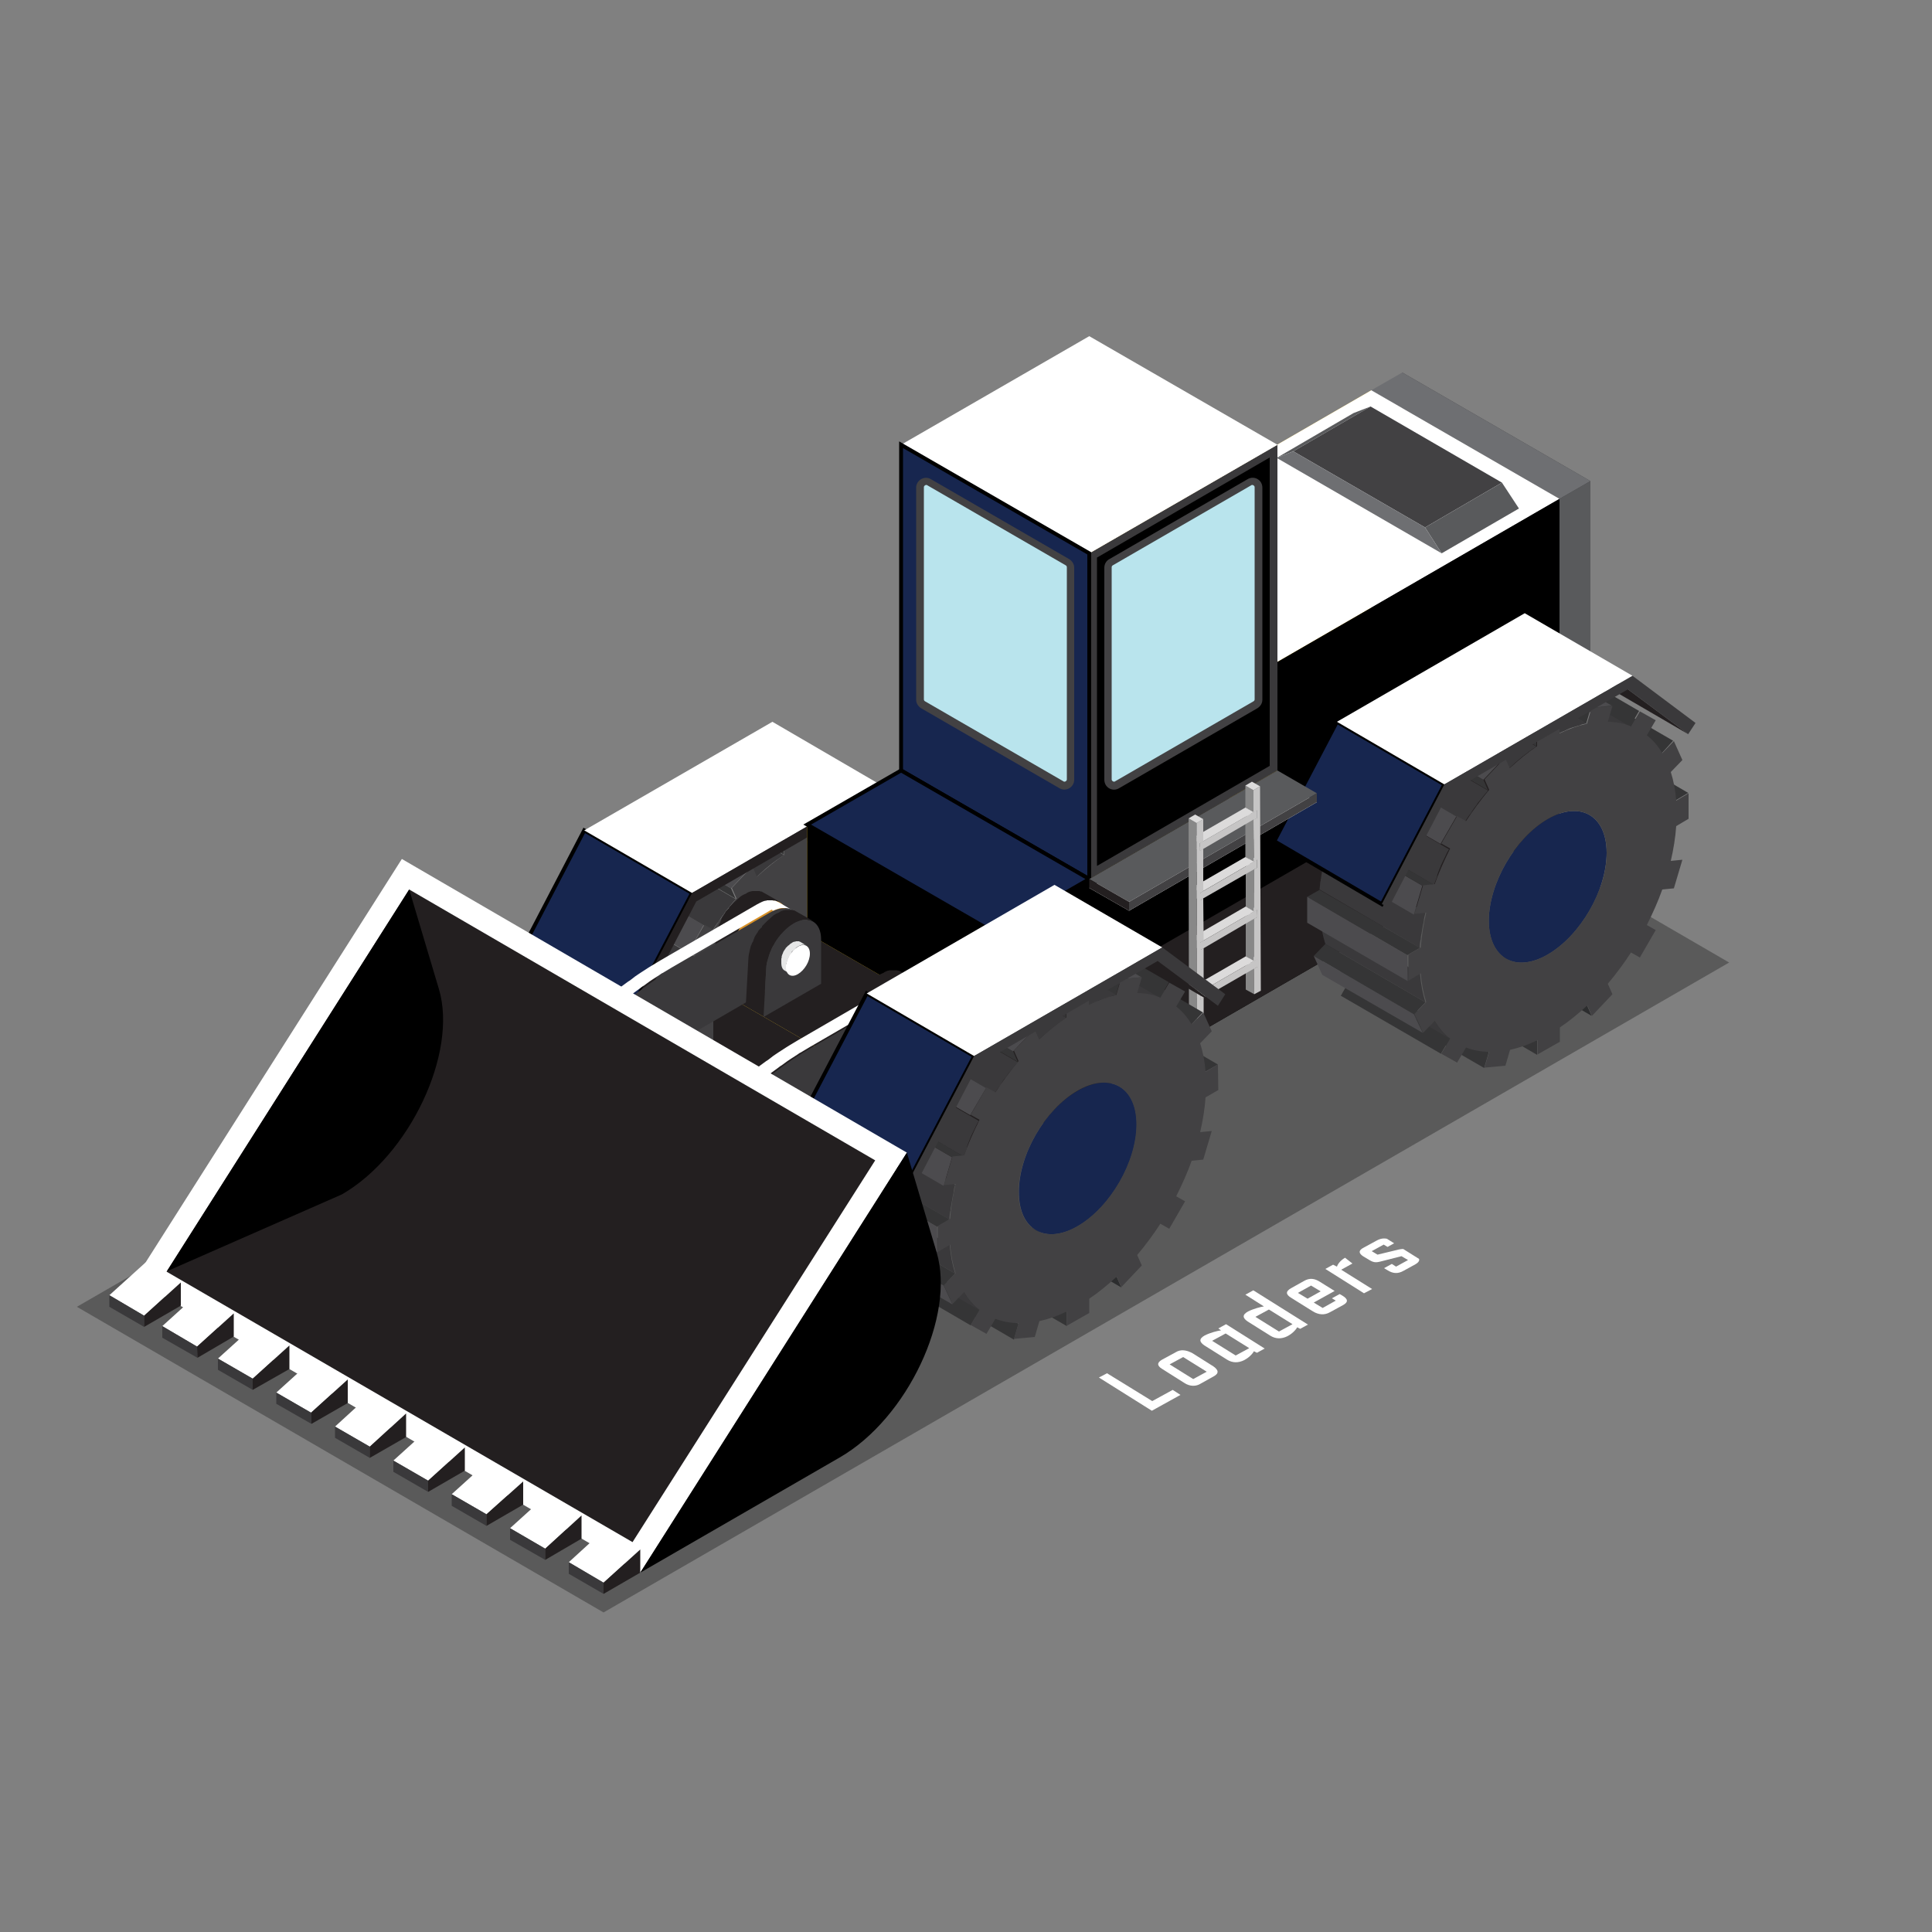 <?xml version="1.0" encoding="utf-8"?>
<!-- Generator: Adobe Illustrator 25.0.0, SVG Export Plug-In . SVG Version: 6.00 Build 0)  -->
<svg version="1.1" xmlns="http://www.w3.org/2000/svg" xmlns:xlink="http://www.w3.org/1999/xlink" x="0px" y="0px" width="500px"
	 height="500px" viewBox="0 0 500 500" style="enable-background:new 0 0 500 500;" xml:space="preserve">
<rect x="0" y="0" width="500" height="500" fill="#808080" stroke="none"/>
<style type="text/css">
	.st0{opacity:0.3;fill:#010101;}
	.st1{fill:#2C2D2E;}
	.st2{fill:#353536;}
	.st3{enable-background:new    ;}
	.st4{clip-path:url(#SVGID_2_);}
	.st5{fill:#3A393B;}
	.st6{fill:#4C4B4E;}
	.st7{clip-path:url(#SVGID_4_);}
	.st8{clip-path:url(#SVGID_6_);}
	.st9{fill:#FFD030;}
	.st10{fill:#424143;}
	.st11{fill:#7F5923;}
	.st12{fill:#E09D26;}
	.st13{fill:#F1B420;}
	.st14{fill:#D89128;}
	.st15{clip-path:url(#SVGID_8_);}
	.st16{clip-path:url(#SVGID_10_);}
	.st17{clip-path:url(#SVGID_12_);}
	.st18{fill:#17264F;stroke:#000000;stroke-miterlimit:10;}
	.st19{fill:#FFFFFF;}
	.st20{fill:#231F20;}
	.st21{fill:#6E6F72;}
	.st22{fill:#595A5C;}
	.st23{fill:#E5BA26;}
	.st24{display:none;fill:#E5BA26;}
	.st25{fill:#B9E4ED;}
	.st26{clip-path:url(#SVGID_14_);}
	.st27{clip-path:url(#SVGID_16_);}
	.st28{clip-path:url(#SVGID_18_);}
	.st29{fill:#17264F;}
	.st30{fill:#888888;}
	.st31{fill:#DCDBDB;}
	.st32{fill:#C6C5C5;}
	.st33{fill:#E6E7E7;}
	.st34{clip-path:url(#SVGID_20_);}
	.st35{clip-path:url(#SVGID_22_);}
	.st36{clip-path:url(#SVGID_24_);}
	.st37{clip-path:url(#SVGID_25_);}
</style>
<g id="Layer_2">
</g>
<g id="Layer_1">
	<g>
		<polygon class="st0" points="311.2,170 19.9,338.2 156.2,417.3 447.5,249.1 		"/>
		<g>
			<g>
				<g>
					<g>
						<g>
							<g>
								<g>
									<polygon class="st1" points="338.9,220.8 313,205.7 311.8,203 337.7,218.1 									"/>
								</g>
								<g>
									<polygon class="st2" points="324.8,230.8 298.9,215.8 298.9,212.1 324.8,227.1 									"/>
								</g>
								<g>
									<polygon class="st2" points="360.7,164.9 334.8,149.9 338,148 363.9,163.1 									"/>
								</g>
								<g>
									<polygon class="st2" points="311.1,234.3 285.2,219.2 286.4,215.1 312.3,230.2 									"/>
								</g>
								<g>
									<polygon class="st2" points="357,152.7 331.1,137.6 334.1,134.5 360,149.6 									"/>
								</g>
								<g>
									<polygon class="st2" points="299.9,230.6 274,215.5 276.2,211.6 302.2,226.7 									"/>
								</g>
								<g>
									<polygon class="st2" points="348.9,145.8 322.9,130.7 325.2,126.8 351.1,141.8 									"/>
								</g>
								<g class="st3">
									<defs>
										<path id="SVGID_1_" class="st3" d="M302.2,226.7l-25.9-15.1c-1.6-1.2-2.9-2.8-4-4.6l25.9,15.1
											C299.3,223.9,300.6,225.4,302.2,226.7z"/>
									</defs>
									<clipPath id="SVGID_2_">
										<use xlink:href="#SVGID_1_"  style="overflow:visible;"/>
									</clipPath>
									<g class="st4">
										<path class="st5" d="M302.2,226.7l-25.9-15.1c-1.6-1.2-2.9-2.8-4-4.6l25.9,15.1C299.3,223.9,300.6,225.4,302.2,226.7"/>
									</g>
								</g>
								<path class="st5" d="M344.5,144.7c0.5,0,0.9,0.1,1.3,0.2c0.1,0,0.2,0,0.3,0.1c0.4,0.1,0.8,0.2,1.2,0.3c0,0,0.1,0,0.1,0
									c0.5,0.1,0.9,0.3,1.4,0.5l-25.9-15.1c-0.4-0.2-0.9-0.3-1.3-0.4c0,0,0,0-0.1,0c0,0-0.1,0-0.1,0c-0.4-0.1-0.8-0.2-1.2-0.3
									c-0.1,0-0.2,0-0.3-0.1c-0.1,0-0.1,0-0.2,0c-0.4-0.1-0.8-0.1-1.2-0.2c-0.1,0-0.2,0-0.3,0c-0.2,0-0.4,0-0.6-0.1
									c-0.3,0-0.5,0-0.8,0l25.9,15.1c0.5,0,0.9,0,1.4,0.1C344.3,144.7,344.4,144.7,344.5,144.7z"/>
								<g>
									<polygon class="st2" points="292.9,220.3 267,205.2 269.9,202.1 295.9,217.2 									"/>
								</g>
								<g>
									<polygon class="st6" points="295.2,225.2 269.2,210.1 267,205.2 292.9,220.3 									"/>
								</g>
								<g>
									<polygon class="st6" points="338.7,141 312.8,126 318.1,125.4 344.1,140.5 									"/>
								</g>
								<g>
									<polygon class="st2" points="337.5,145.1 311.6,130.1 312.8,126 338.7,141 									"/>
								</g>
								<g class="st3">
									<defs>
										<path id="SVGID_3_" class="st3" d="M295.9,217.2l-25.9-15.1c-0.7-2.2-1.2-4.7-1.4-7.4l25.9,15.1
											C294.7,212.5,295.2,215,295.9,217.2z"/>
									</defs>
									<clipPath id="SVGID_4_">
										<use xlink:href="#SVGID_3_"  style="overflow:visible;"/>
									</clipPath>
									<g class="st7">
										<path class="st5" d="M295.9,217.2l-25.9-15.1c-0.7-2.2-1.2-4.7-1.4-7.4l25.9,15.1C294.7,212.5,295.2,215,295.9,217.2"/>
									</g>
								</g>
								<path class="st5" d="M311.6,130.1c-0.4,0.1-0.8,0.2-1.2,0.3c0,0-0.1,0-0.1,0c-0.1,0-0.1,0-0.2,0c-0.2,0-0.4,0.1-0.5,0.2
									c-0.1,0-0.3,0.1-0.4,0.1c-0.2,0.1-0.4,0.1-0.5,0.2c-0.1,0-0.3,0.1-0.4,0.1c-0.2,0.1-0.4,0.1-0.6,0.2c-0.1,0-0.2,0.1-0.3,0.1
									c-0.2,0.1-0.5,0.2-0.7,0.3c-0.1,0-0.1,0.1-0.2,0.1c0,0,0,0,0,0c-0.2,0.1-0.4,0.2-0.6,0.3c-0.1,0-0.2,0.1-0.3,0.1
									c-0.3,0.1-0.6,0.3-0.9,0.4l25.9,15.1c0.3-0.1,0.6-0.3,0.9-0.4c0.1,0,0.2-0.1,0.3-0.1c0.2-0.1,0.4-0.2,0.6-0.3
									c0.1,0,0.1-0.1,0.2-0.1c0.2-0.1,0.5-0.2,0.7-0.3c0.1,0,0.2-0.1,0.3-0.1c0.2-0.1,0.4-0.1,0.6-0.2c0.1,0,0.3-0.1,0.4-0.1
									c0.2-0.1,0.4-0.1,0.6-0.2c0.1,0,0.3-0.1,0.4-0.1c0.2-0.1,0.4-0.1,0.5-0.2c0.1,0,0.2-0.1,0.3-0.1c0.4-0.1,0.8-0.2,1.2-0.3
									L311.6,130.1z"/>
								<g>
									<polygon class="st2" points="291.2,205 265.3,190 268.5,188.1 294.4,203.2 									"/>
								</g>
								<g>
									<polygon class="st6" points="291.2,211.7 265.3,196.6 265.3,190 291.2,205 									"/>
								</g>
								<g>
									<polygon class="st6" points="324.6,147.3 298.6,132.2 304.4,128.9 330.4,143.9 									"/>
								</g>
								<g>
									<polygon class="st2" points="324.6,151 298.6,135.9 298.6,132.2 324.6,147.3 									"/>
								</g>
								<path class="st5" d="M294.7,200.6c0-0.4,0.1-0.8,0.2-1.3c0.1-0.4,0.1-0.8,0.2-1.2c0.1-0.4,0.1-0.7,0.2-1.1
									c0.1-0.4,0.2-0.8,0.2-1.2c0.1-0.6,0.2-1.1,0.4-1.7l-25.9-15.1c-0.1,0.4-0.2,0.8-0.3,1.2c0,0.2-0.1,0.4-0.1,0.5
									c-0.1,0.4-0.2,0.8-0.2,1.2c-0.1,0.4-0.1,0.7-0.2,1.1c-0.1,0.4-0.1,0.8-0.2,1.2c0,0.2-0.1,0.4-0.1,0.6c0,0.2,0,0.4-0.1,0.6
									c0,0.2,0,0.4-0.1,0.6c-0.1,0.7-0.1,1.3-0.2,2l25.9,15.1c0-0.7,0.1-1.3,0.2-2C294.6,201,294.7,200.8,294.7,200.6z"/>
								<g class="st3">
									<defs>
										<path id="SVGID_5_" class="st3" d="M317.5,156.7l-25.9-15.1c2.3-2.1,4.7-4.1,7.1-5.7l25.9,15.1
											C322.1,152.6,319.7,154.6,317.5,156.7z"/>
									</defs>
									<clipPath id="SVGID_6_">
										<use xlink:href="#SVGID_5_"  style="overflow:visible;"/>
									</clipPath>
									<g class="st8">
										<path class="st5" d="M317.5,156.7l-25.9-15.1c2.3-2.1,4.7-4.1,7.1-5.7l25.9,15.1C322.1,152.6,319.7,154.6,317.5,156.7"/>
									</g>
								</g>
								<path class="st5" d="M299,184.2c0.3-0.7,0.5-1.4,0.8-2c0,0,0,0,0,0c0,0,0-0.1,0-0.1c0.4-0.9,0.8-1.7,1.2-2.5
									c0.3-0.7,0.6-1.3,1-1.9l-25.9-15.1c-0.3,0.6-0.6,1.1-0.8,1.7c0,0.1-0.1,0.2-0.1,0.3c-0.4,0.8-0.8,1.7-1.2,2.5c0,0,0,0,0,0.1
									c0,0,0,0,0,0c0,0,0,0,0,0c-0.3,0.7-0.6,1.3-0.8,2c-0.1,0.2-0.1,0.3-0.2,0.5c-0.1,0.1-0.1,0.3-0.2,0.4
									c-0.2,0.6-0.4,1.1-0.6,1.7l25.9,15.1c0.3-0.7,0.5-1.4,0.8-2.1C298.9,184.5,298.9,184.3,299,184.2z"/>
								<path class="st5" d="M309,166.3c0.1-0.1,0.2-0.2,0.2-0.3c0.3-0.5,0.7-0.9,1-1.3c0.6-0.8,1.3-1.6,1.9-2.3l-25.9-15.1
									c-0.6,0.8-1.3,1.5-1.9,2.3c-0.1,0.1-0.1,0.2-0.2,0.3c-0.3,0.4-0.5,0.7-0.8,1.1c-0.1,0.1-0.2,0.2-0.2,0.3
									c-0.4,0.5-0.8,1.1-1.2,1.6c0,0.1-0.1,0.1-0.1,0.2c-0.5,0.8-1.1,1.5-1.6,2.3l25.9,15.1c0.5-0.8,1-1.6,1.6-2.3
									C308.1,167.5,308.5,166.9,309,166.3z"/>
								<g>
									<polygon class="st6" points="292.9,194.5 266.9,179.4 269.1,172 295,187.1 									"/>
								</g>
								<g>
									<polygon class="st2" points="295,187.1 269.1,172 272.1,171.7 298,186.8 									"/>
								</g>
								<g>
									<polygon class="st2" points="312.1,162.3 286.2,147.3 285,144.6 310.9,159.6 									"/>
								</g>
								<g>
									<polygon class="st6" points="310.9,159.6 285,144.6 290.3,138.9 316.2,154 									"/>
								</g>
								<g>
									<polygon class="st6" points="299.7,176.2 273.8,161.2 277.9,154.1 303.8,169.1 									"/>
								</g>
							</g>
							<g>
								<g>
									<path class="st9" d="M327.5,169.9c8.4-4.9,15.3-1,15.3,8.7c0,9.7-6.8,21.4-15.2,26.3c-8.4,4.9-15.3,1-15.3-8.7
										C312.3,186.5,319.1,174.7,327.5,169.9z"/>
								</g>
								<g>
									<path class="st10" d="M363.9,169.7l-3.2,1.9c-0.2,2.9-0.7,6-1.4,9l3-0.3l-2.2,7.4l-3,0.3c-1.1,3.1-2.5,6.2-4,9.2l2.3,1.3
										l-4.1,7.1l-2.3-1.3c-1.8,2.8-3.9,5.6-6,8.1l1.2,2.7l-5.3,5.6l-1.2-2.7c-2.3,2.1-4.7,4.1-7.1,5.7l0,3.7l-5.8,3.3l0-3.7
										c-2.5,1.2-4.8,2-7.1,2.5l-1.2,4.1l-5.4,0.5l1.2-4.1c-2.2,0-4.2-0.4-6-1.1l-2.3,3.9l-4.1-2.3l2.3-3.9
										c-1.6-1.2-2.9-2.8-4-4.6l-3,3.1l-2.2-4.9l3-3.1c-0.7-2.2-1.2-4.7-1.4-7.4l-3.2,1.9l0-6.7l3.2-1.9c0.2-2.9,0.7-6,1.4-9
										l-3,0.3l2.2-7.4l3-0.3c1.1-3.1,2.5-6.2,4-9.2l-2.3-1.3l4.1-7.1l2.3,1.3c1.8-2.8,3.9-5.6,6-8.1l-1.2-2.7l5.3-5.6l1.2,2.7
										c2.3-2.1,4.7-4.1,7.1-5.7l0-3.7l5.8-3.3l0,3.7c2.5-1.2,4.8-2,7.1-2.5l1.2-4.1l5.4-0.5l-1.2,4.1c2.2,0,4.2,0.4,6,1.2
										l2.3-3.9l4.1,2.3l-2.3,3.9c1.6,1.2,2.9,2.8,4,4.6l3-3.1l2.2,4.9l-3,3.1c0.7,2.2,1.2,4.7,1.4,7.4l3.2-1.9L363.9,169.7z
										 M327.6,204.9c8.4-4.9,15.2-16.6,15.2-26.3c0-9.7-6.9-13.6-15.3-8.7c-8.4,4.9-15.2,16.6-15.2,26.3
										C312.4,205.8,319.2,209.7,327.6,204.9"/>
								</g>
							</g>
						</g>
						<g>
							<polygon class="st2" points="303.8,169.1 277.9,154.1 280.2,155.4 306.1,170.4 							"/>
						</g>
					</g>
					<g>
						<g class="st3">
							<g>
								<polygon class="st11" points="363.9,147.9 336.1,131.6 320.5,120 348.3,136.2 								"/>
							</g>
							<g>
								<polygon class="st12" points="284.6,191.8 256.8,175.6 272.9,144.6 300.8,160.9 								"/>
							</g>
							<g>
								<polygon class="st13" points="300.8,160.9 272.9,144.6 321.6,116.5 349.4,132.8 								"/>
							</g>
							<g>
								<polygon class="st14" points="349.4,132.8 365.7,144.9 363.9,147.9 348.3,136.2 301.9,163 286.4,192.6 284.6,191.8 
									300.8,160.9 								"/>
							</g>
						</g>
					</g>
				</g>
				<g>
					<g>
						<g>
							<g>
								<g>
									<polygon class="st1" points="217.2,291 191.3,275.9 190.1,273.3 216,288.3 									"/>
								</g>
								<g>
									<polygon class="st2" points="203.1,301.1 177.2,286 177.2,282.3 203.1,297.4 									"/>
								</g>
								<g>
									<polygon class="st2" points="239,235.2 213.1,220.1 216.3,218.3 242.2,233.3 									"/>
								</g>
								<g>
									<polygon class="st2" points="189.4,304.5 163.5,289.5 164.7,285.3 190.6,300.4 									"/>
								</g>
								<g>
									<polygon class="st2" points="235.3,223 209.4,207.9 212.4,204.8 238.3,219.8 									"/>
								</g>
								<g>
									<polygon class="st2" points="178.2,300.8 152.3,285.8 154.5,281.9 180.5,296.9 									"/>
								</g>
								<g>
									<polygon class="st2" points="227.2,216 201.3,200.9 203.5,197 229.5,212.1 									"/>
								</g>
								<g class="st3">
									<defs>
										<path id="SVGID_7_" class="st3" d="M180.5,296.9l-25.9-15.1c-1.6-1.2-2.9-2.8-4-4.6l25.9,15.1
											C177.6,294.2,178.9,295.7,180.5,296.9z"/>
									</defs>
									<clipPath id="SVGID_8_">
										<use xlink:href="#SVGID_7_"  style="overflow:visible;"/>
									</clipPath>
									<g class="st15">
										<path class="st5" d="M180.5,296.9l-25.9-15.1c-1.6-1.2-2.9-2.8-4-4.6l25.9,15.1C177.6,294.2,178.9,295.7,180.5,296.9"/>
									</g>
								</g>
								<path class="st5" d="M222.8,215c0.5,0,0.9,0.1,1.3,0.2c0.1,0,0.2,0,0.3,0.1c0.4,0.1,0.8,0.2,1.2,0.3c0,0,0.1,0,0.1,0
									c0.5,0.1,0.9,0.3,1.4,0.5l-25.9-15.1c-0.4-0.2-0.9-0.3-1.3-0.4c0,0,0,0-0.1,0c0,0-0.1,0-0.1,0c-0.4-0.1-0.8-0.2-1.2-0.3
									c-0.1,0-0.2,0-0.3-0.1c-0.1,0-0.1,0-0.2,0c-0.4-0.1-0.8-0.1-1.2-0.2c-0.1,0-0.2,0-0.3,0c-0.2,0-0.4,0-0.6-0.1
									c-0.3,0-0.5,0-0.8,0l25.9,15.1c0.5,0,0.9,0,1.4,0.1C222.6,215,222.7,215,222.8,215z"/>
								<g>
									<polygon class="st2" points="171.2,290.6 145.3,275.5 148.3,272.4 174.2,287.5 									"/>
								</g>
								<g>
									<polygon class="st6" points="173.5,295.4 147.5,280.4 145.3,275.5 171.2,290.6 									"/>
								</g>
								<g>
									<polygon class="st6" points="217,211.3 191.1,196.2 196.4,195.7 222.4,210.7 									"/>
								</g>
								<g>
									<polygon class="st2" points="215.8,215.4 189.9,200.3 191.1,196.2 217,211.3 									"/>
								</g>
								<g class="st3">
									<defs>
										<path id="SVGID_9_" class="st3" d="M174.2,287.5l-25.9-15.1c-0.7-2.2-1.2-4.7-1.4-7.4l25.9,15.1
											C173,282.8,173.5,285.3,174.2,287.5z"/>
									</defs>
									<clipPath id="SVGID_10_">
										<use xlink:href="#SVGID_9_"  style="overflow:visible;"/>
									</clipPath>
									<g class="st16">
										<path class="st5" d="M174.2,287.5l-25.9-15.1c-0.7-2.2-1.2-4.7-1.4-7.4l25.9,15.1C173,282.8,173.5,285.3,174.2,287.5"/>
									</g>
								</g>
								<path class="st5" d="M189.9,200.3c-0.4,0.1-0.8,0.2-1.2,0.3c0,0-0.1,0-0.1,0c-0.1,0-0.1,0-0.2,0c-0.2,0-0.4,0.1-0.5,0.2
									c-0.1,0-0.3,0.1-0.4,0.1c-0.2,0.1-0.4,0.1-0.5,0.2c-0.1,0-0.3,0.1-0.4,0.1c-0.2,0.1-0.4,0.1-0.6,0.2c-0.1,0-0.2,0.1-0.3,0.1
									c-0.2,0.1-0.5,0.2-0.7,0.3c-0.1,0-0.1,0.1-0.2,0.1c0,0,0,0,0,0c-0.2,0.1-0.4,0.2-0.6,0.3c-0.1,0-0.2,0.1-0.3,0.1
									c-0.3,0.1-0.6,0.3-0.9,0.4l25.9,15.1c0.3-0.1,0.6-0.3,0.9-0.4c0.1,0,0.2-0.1,0.3-0.1c0.2-0.1,0.4-0.2,0.6-0.3
									c0.1,0,0.1-0.1,0.2-0.1c0.2-0.1,0.5-0.2,0.7-0.3c0.1,0,0.2-0.1,0.3-0.1c0.2-0.1,0.4-0.1,0.6-0.2c0.1,0,0.3-0.1,0.4-0.1
									c0.2-0.1,0.4-0.1,0.6-0.2c0.1,0,0.3-0.1,0.4-0.1c0.2-0.1,0.4-0.1,0.5-0.2c0.1,0,0.2-0.1,0.3-0.1c0.4-0.1,0.8-0.2,1.2-0.3
									L189.9,200.3z"/>
								<g>
									<polygon class="st2" points="169.5,275.3 143.6,260.2 146.8,258.4 172.7,273.4 									"/>
								</g>
								<g>
									<polygon class="st6" points="169.5,282 143.6,266.9 143.6,260.2 169.5,275.3 									"/>
								</g>
								<g>
									<polygon class="st6" points="202.9,217.5 176.9,202.5 182.7,199.1 208.7,214.2 									"/>
								</g>
								<g>
									<polygon class="st2" points="202.9,221.2 176.9,206.2 176.9,202.5 202.9,217.5 									"/>
								</g>
								<path class="st5" d="M173,270.9c0-0.4,0.1-0.8,0.2-1.3c0.1-0.4,0.1-0.8,0.2-1.2c0.1-0.4,0.1-0.7,0.2-1.1
									c0.1-0.4,0.2-0.8,0.2-1.2c0.1-0.6,0.2-1.1,0.4-1.7l-25.9-15.1c-0.1,0.4-0.2,0.8-0.3,1.2c0,0.2-0.1,0.4-0.1,0.5
									c-0.1,0.4-0.2,0.8-0.2,1.2c-0.1,0.4-0.1,0.7-0.2,1.1c-0.1,0.4-0.1,0.8-0.2,1.2c0,0.2-0.1,0.4-0.1,0.6c0,0.2,0,0.4-0.1,0.6
									c0,0.2,0,0.4-0.1,0.6c-0.1,0.7-0.1,1.3-0.2,2l25.9,15.1c0-0.7,0.1-1.3,0.2-2C172.9,271.3,173,271.1,173,270.9z"/>
								<g class="st3">
									<defs>
										<path id="SVGID_11_" class="st3" d="M195.8,227l-25.9-15.1c2.3-2.1,4.7-4.1,7.1-5.7l25.9,15.1
											C200.4,222.9,198,224.8,195.8,227z"/>
									</defs>
									<clipPath id="SVGID_12_">
										<use xlink:href="#SVGID_11_"  style="overflow:visible;"/>
									</clipPath>
									<g class="st17">
										<path class="st5" d="M195.8,227l-25.9-15.1c2.3-2.1,4.7-4.1,7.1-5.7l25.9,15.1C200.4,222.9,198,224.8,195.8,227"/>
									</g>
								</g>
								<path class="st5" d="M177.3,254.4c0.3-0.7,0.5-1.4,0.8-2c0,0,0,0,0,0c0,0,0-0.1,0-0.1c0.4-0.9,0.8-1.7,1.2-2.5
									c0.3-0.7,0.6-1.3,1-1.9l-25.9-15.1c-0.3,0.6-0.6,1.1-0.8,1.7c0,0.1-0.1,0.2-0.1,0.3c-0.4,0.8-0.8,1.7-1.2,2.5c0,0,0,0,0,0.1
									c0,0,0,0,0,0c0,0,0,0,0,0c-0.3,0.7-0.6,1.3-0.8,2c-0.1,0.2-0.1,0.3-0.2,0.5c-0.1,0.1-0.1,0.3-0.2,0.4
									c-0.2,0.6-0.4,1.1-0.6,1.7l25.9,15.1c0.3-0.7,0.5-1.4,0.8-2.1C177.2,254.7,177.3,254.6,177.3,254.4z"/>
								<path class="st5" d="M187.3,236.6c0.1-0.1,0.2-0.2,0.2-0.3c0.3-0.5,0.7-0.9,1-1.3c0.6-0.8,1.3-1.6,1.9-2.3l-25.9-15.1
									c-0.6,0.8-1.3,1.5-1.9,2.3c-0.1,0.1-0.1,0.2-0.2,0.3c-0.3,0.4-0.5,0.7-0.8,1.1c-0.1,0.1-0.2,0.2-0.2,0.3
									c-0.4,0.5-0.8,1.1-1.2,1.6c0,0.1-0.1,0.1-0.1,0.2c-0.5,0.8-1.1,1.5-1.6,2.3l25.9,15.1c0.5-0.8,1-1.6,1.6-2.3
									C186.4,237.8,186.8,237.2,187.3,236.6z"/>
								<g>
									<polygon class="st6" points="171.2,264.8 145.2,249.7 147.4,242.3 173.4,257.3 									"/>
								</g>
								<g>
									<polygon class="st2" points="173.4,257.3 147.4,242.3 150.4,242 176.3,257 									"/>
								</g>
								<g>
									<polygon class="st2" points="190.4,232.6 164.5,217.5 163.3,214.8 189.2,229.9 									"/>
								</g>
								<g>
									<polygon class="st6" points="189.2,229.9 163.3,214.8 168.6,209.2 194.5,224.3 									"/>
								</g>
								<g>
									<polygon class="st6" points="178.1,246.5 152.1,231.4 156.2,224.3 182.1,239.4 									"/>
								</g>
							</g>
							<g>
								<g>
									<path class="st9" d="M205.8,240.1c8.4-4.9,15.3-1,15.3,8.7c0,9.7-6.8,21.4-15.2,26.3c-8.4,4.9-15.3,1-15.3-8.7
										C190.6,256.8,197.4,245,205.8,240.1z"/>
								</g>
								<g>
									<path class="st10" d="M242.2,240l-3.2,1.9c-0.2,2.9-0.7,6-1.4,9l3-0.3l-2.2,7.4l-3,0.3c-1.1,3.1-2.5,6.2-4,9.2l2.3,1.3
										l-4.1,7.1l-2.3-1.3c-1.8,2.8-3.9,5.6-6,8.1l1.2,2.7l-5.3,5.6l-1.2-2.7c-2.3,2.1-4.7,4.1-7.1,5.7l0,3.7l-5.8,3.3l0-3.7
										c-2.5,1.2-4.8,2-7.1,2.5l-1.2,4.1l-5.4,0.5l1.2-4.1c-2.2,0-4.2-0.4-6-1.1l-2.3,3.9l-4.1-2.3l2.3-3.9
										c-1.6-1.2-2.9-2.8-4-4.6l-3,3.1l-2.2-4.9l3-3.1c-0.7-2.2-1.2-4.7-1.4-7.4l-3.2,1.9l0-6.7l3.2-1.9c0.2-2.9,0.7-6,1.4-9
										l-3,0.3l2.2-7.4l3-0.3c1.1-3.1,2.5-6.2,4-9.2l-2.3-1.3l4.1-7.1l2.3,1.3c1.8-2.8,3.9-5.6,6-8.1l-1.2-2.7l5.3-5.6l1.2,2.7
										c2.3-2.1,4.7-4.1,7.1-5.7l0-3.7l5.8-3.3l0,3.7c2.5-1.2,4.8-2,7.1-2.5l1.2-4.1l5.4-0.5l-1.2,4.1c2.2,0,4.2,0.4,6,1.2
										l2.3-3.9l4.1,2.3l-2.3,3.9c1.6,1.2,2.9,2.8,4,4.6l3-3.1l2.2,4.9l-3,3.1c0.7,2.2,1.2,4.7,1.4,7.4l3.2-1.9L242.2,240z
										 M205.9,275.1c8.4-4.9,15.2-16.6,15.2-26.3c0-9.7-6.9-13.6-15.3-8.7c-8.4,4.9-15.2,16.6-15.2,26.3
										C190.7,276.1,197.5,280,205.9,275.1"/>
								</g>
							</g>
						</g>
						<g>
							<polygon class="st2" points="182.1,239.4 156.2,224.3 158.5,225.6 184.4,240.7 							"/>
						</g>
					</g>
					<g>
						<g class="st3">
							<g>
								<polygon class="st11" points="242.2,218.1 214.4,201.9 198.8,190.3 226.6,206.5 								"/>
							</g>
							<g>
								<polygon class="st18" points="162.9,262.1 135.1,245.8 151.2,214.9 179.1,231.1 								"/>
							</g>
							<g>
								<polygon class="st19" points="179.1,231.1 151.2,214.9 199.9,186.8 227.7,203 								"/>
							</g>
							<g>
								<polygon class="st20" points="227.7,203 244,215.2 242.2,218.1 226.6,206.5 180.2,233.3 164.8,262.8 162.9,262.1 
									179.1,231.1 								"/>
							</g>
						</g>
					</g>
				</g>
			</g>
			<g>
				<polygon class="st10" points="362.9,96.4 411.6,124.5 411.6,180.7 362.9,152.6 				"/>
				<polygon class="st10" points="354.9,101 403.6,129.1 403.6,185.3 354.9,157.2 				"/>
				<polygon class="st21" points="354.9,101 362.9,96.4 411.6,124.5 403.6,129.1 				"/>
				<polygon class="st22" points="403.6,185.3 411.6,180.7 411.6,124.5 403.6,129.1 				"/>
			</g>
			<g>
				<polygon class="st23" points="184.6,255.6 184.6,283.7 354.9,185.3 354.9,157.2 354.9,101 281.9,143.2 281.9,171.3 208.9,213.4 
					208.9,241.5 				"/>
				<polygon class="st24" points="403.6,129.1 354.7,101.2 281.9,143.2 330.6,171.3 				"/>
				<polygon class="st10" points="403.6,157.2 403.6,165.9 330.6,208 330.6,199.4 				"/>
				<polygon class="st19" points="354.9,101 403.6,129.1 330.6,171.3 281.9,143.2 				"/>
				<g>
					<g class="st3">
						<g>
							<polygon class="st22" points="334.7,116.8 354.7,105.2 350.3,106.9 330.4,118.5 							"/>
						</g>
						<g>
							<polygon class="st10" points="368.8,136.5 388.7,124.9 354.7,105.2 334.7,116.8 							"/>
						</g>
						<g>
							<polygon class="st22" points="373.1,143.2 393.1,131.6 388.7,124.9 368.8,136.5 							"/>
						</g>
						<g>
							<polygon class="st21" points="334.7,116.8 330.4,118.5 373.1,143.2 368.8,136.5 							"/>
						</g>
					</g>
				</g>
				<polygon class="st5" points="281.9,227.5 281.9,143.2 330.6,115.1 330.6,199.4 				"/>
				<polygon points="283.9,144.3 328.6,118.4 328.6,198.2 283.9,224.1 				"/>
				<path class="st10" d="M287.1,144.7l35.8-20.7c1.7-1,3.8,0.2,3.8,2.2v54.9c0,0.9-0.5,1.7-1.3,2.2l-35.8,20.7
					c-1.7,1-3.8-0.2-3.8-2.2v-54.9C285.8,146,286.3,145.1,287.1,144.7z"/>
				<path class="st25" d="M288.3,202.3c-0.2,0-0.6-0.2-0.6-0.6v-54.9c0-0.2,0.1-0.4,0.3-0.5l35.8-20.7c0.1-0.1,0.2-0.1,0.3-0.1
					c0.2,0,0.6,0.2,0.6,0.6v54.9c0,0.2-0.1,0.4-0.3,0.5l-35.8,20.7C288.5,202.3,288.4,202.3,288.3,202.3z"/>
				<polygon class="st19" points="281.9,143.2 233.2,115.1 281.9,87 330.6,115.1 				"/>
				<polygon class="st18" points="281.9,227.5 233.2,199.4 233.2,115.1 281.9,143.2 				"/>
				<path class="st10" d="M237.1,181.1v-54.9c0-1.9,2.1-3.2,3.8-2.2l35.8,20.7c0.8,0.5,1.3,1.3,1.3,2.2v54.9c0,1.9-2.1,3.2-3.8,2.2
					l-35.8-20.7C237.6,182.8,237.1,182,237.1,181.1z"/>
				<path class="st25" d="M275.5,202.3c-0.1,0-0.2,0-0.3-0.1l-35.8-20.7c-0.2-0.1-0.3-0.3-0.3-0.5v-54.9c0-0.4,0.4-0.6,0.6-0.6
					c0.1,0,0.2,0,0.3,0.1l35.8,20.7c0.2,0.1,0.3,0.3,0.3,0.5v54.9C276.1,202.1,275.7,202.3,275.5,202.3z"/>
				<polygon points="233.2,283.7 233.2,311.8 403.6,213.4 403.6,185.3 403.6,129.1 330.6,171.3 330.6,199.4 257.6,241.5 
					257.6,269.6 				"/>
				<polygon class="st20" points="184.6,255.6 233.2,283.7 233.2,311.8 184.6,283.7 				"/>
				<polygon class="st20" points="208.9,241.5 257.6,269.6 233.2,283.7 184.6,255.6 				"/>
				<polygon class="st18" points="233.2,199.4 281.9,227.5 257.6,241.5 208.9,213.4 				"/>
				<polygon points="257.6,241.5 257.6,269.6 208.9,241.5 208.9,213.4 				"/>
				<polygon class="st20" points="403.6,185.3 257.6,269.6 233.2,283.7 233.2,311.8 403.6,213.4 				"/>
			</g>
			<g>
				<g>
					<g>
						<g>
							<g>
								<polygon class="st1" points="411.9,262.9 386,247.8 384.8,245.2 410.7,260.2 								"/>
							</g>
							<g>
								<polygon class="st2" points="397.8,273 371.9,257.9 371.9,254.2 397.8,269.3 								"/>
							</g>
							<g>
								<polygon class="st2" points="433.7,207.1 407.8,192 411,190.1 436.9,205.2 								"/>
							</g>
							<g>
								<polygon class="st2" points="384.1,276.4 358.2,261.4 359.4,257.2 385.3,272.3 								"/>
							</g>
							<g>
								<polygon class="st2" points="430.1,194.9 404.1,179.8 407.1,176.7 433,191.7 								"/>
							</g>
							<g>
								<polygon class="st2" points="372.9,272.7 347,257.7 349.3,253.7 375.2,268.8 								"/>
							</g>
							<g>
								<polygon class="st2" points="421.9,187.9 396,172.8 398.2,168.9 424.2,184 								"/>
							</g>
							<g class="st3">
								<defs>
									<path id="SVGID_13_" class="st3" d="M375.2,268.8l-25.9-15.1c-1.6-1.2-2.9-2.8-4-4.6l25.9,15.1
										C372.3,266,373.6,267.6,375.2,268.8z"/>
								</defs>
								<clipPath id="SVGID_14_">
									<use xlink:href="#SVGID_13_"  style="overflow:visible;"/>
								</clipPath>
								<g class="st26">
									<path class="st5" d="M375.2,268.8l-25.9-15.1c-1.6-1.2-2.9-2.8-4-4.6l25.9,15.1C372.3,266,373.6,267.6,375.2,268.8"/>
								</g>
							</g>
							<path class="st5" d="M417.5,186.9c0.5,0,0.9,0.1,1.3,0.2c0.1,0,0.2,0,0.3,0.1c0.4,0.1,0.8,0.2,1.2,0.3c0,0,0.1,0,0.1,0
								c0.5,0.1,0.9,0.3,1.4,0.5L396,172.8c-0.4-0.2-0.9-0.3-1.3-0.4c0,0,0,0-0.1,0c0,0-0.1,0-0.1,0c-0.4-0.1-0.8-0.2-1.2-0.3
								c-0.1,0-0.2,0-0.3-0.1c-0.1,0-0.1,0-0.2,0c-0.4-0.1-0.8-0.1-1.2-0.2c-0.1,0-0.2,0-0.3,0c-0.2,0-0.4,0-0.6-0.1
								c-0.3,0-0.5,0-0.8,0l25.9,15.1c0.5,0,0.9,0,1.4,0.1C417.4,186.9,417.5,186.9,417.5,186.9z"/>
							<g>
								<polygon class="st2" points="365.9,262.5 340,247.4 343,244.3 368.9,259.4 								"/>
							</g>
							<g>
								<polygon class="st6" points="368.2,267.3 342.2,252.3 340,247.4 365.9,262.5 								"/>
							</g>
							<g>
								<polygon class="st6" points="411.7,183.2 385.8,168.1 391.1,167.6 417.1,182.6 								"/>
							</g>
							<g>
								<polygon class="st2" points="410.5,187.3 384.6,172.2 385.8,168.1 411.7,183.2 								"/>
							</g>
							<g class="st3">
								<defs>
									<path id="SVGID_15_" class="st3" d="M368.9,259.4L343,244.3c-0.7-2.2-1.2-4.7-1.4-7.4l25.9,15.1
										C367.7,254.7,368.2,257.2,368.9,259.4z"/>
								</defs>
								<clipPath id="SVGID_16_">
									<use xlink:href="#SVGID_15_"  style="overflow:visible;"/>
								</clipPath>
								<g class="st27">
									<path class="st5" d="M368.9,259.4L343,244.3c-0.7-2.2-1.2-4.7-1.4-7.4l25.9,15.1C367.7,254.7,368.2,257.2,368.9,259.4"/>
								</g>
							</g>
							<path class="st5" d="M384.6,172.2c-0.4,0.1-0.8,0.2-1.2,0.3c0,0-0.1,0-0.1,0c-0.1,0-0.1,0-0.2,0c-0.2,0-0.4,0.1-0.5,0.2
								c-0.1,0-0.3,0.1-0.4,0.1c-0.2,0.1-0.4,0.1-0.5,0.2c-0.1,0-0.3,0.1-0.4,0.1c-0.2,0.1-0.4,0.1-0.6,0.2c-0.1,0-0.2,0.1-0.3,0.1
								c-0.2,0.1-0.5,0.2-0.7,0.3c-0.1,0-0.1,0.1-0.2,0.1c0,0,0,0,0,0c-0.2,0.1-0.4,0.2-0.6,0.3c-0.1,0-0.2,0.1-0.3,0.1
								c-0.3,0.1-0.6,0.3-0.9,0.4l25.9,15.1c0.3-0.1,0.6-0.3,0.9-0.4c0.1,0,0.2-0.1,0.3-0.1c0.2-0.1,0.4-0.2,0.6-0.3
								c0.1,0,0.1-0.1,0.2-0.1c0.2-0.1,0.5-0.2,0.7-0.3c0.1,0,0.2-0.1,0.3-0.1c0.2-0.1,0.4-0.1,0.6-0.2c0.1,0,0.3-0.1,0.4-0.1
								c0.2-0.1,0.4-0.1,0.6-0.2c0.1,0,0.3-0.1,0.4-0.1c0.2-0.1,0.4-0.1,0.5-0.2c0.1,0,0.2-0.1,0.3-0.1c0.4-0.1,0.8-0.2,1.2-0.3
								L384.6,172.2z"/>
							<g>
								<polygon class="st2" points="364.2,247.2 338.3,232.1 341.5,230.3 367.5,245.3 								"/>
							</g>
							<g>
								<polygon class="st6" points="364.3,253.9 338.3,238.8 338.3,232.1 364.2,247.2 								"/>
							</g>
							<g>
								<polygon class="st6" points="397.6,189.4 371.6,174.4 377.4,171 403.4,186.1 								"/>
							</g>
							<g>
								<polygon class="st2" points="397.6,193.1 371.7,178.1 371.6,174.4 397.6,189.4 								"/>
							</g>
							<path class="st5" d="M367.7,242.8c0-0.4,0.1-0.8,0.2-1.3c0.1-0.4,0.1-0.8,0.2-1.2c0.1-0.4,0.1-0.7,0.2-1.1
								c0.1-0.4,0.2-0.8,0.2-1.2c0.1-0.6,0.2-1.1,0.4-1.7l-25.9-15.1c-0.1,0.4-0.2,0.8-0.3,1.2c0,0.2-0.1,0.4-0.1,0.5
								c-0.1,0.4-0.2,0.8-0.2,1.2c-0.1,0.4-0.1,0.7-0.2,1.1c-0.1,0.4-0.1,0.8-0.2,1.2c0,0.2-0.1,0.4-0.1,0.6c0,0.2,0,0.4-0.1,0.6
								c0,0.2,0,0.4-0.1,0.6c-0.1,0.7-0.1,1.3-0.2,2l25.9,15.1c0-0.7,0.1-1.3,0.2-2C367.7,243.2,367.7,243,367.7,242.8z"/>
							<g class="st3">
								<defs>
									<path id="SVGID_17_" class="st3" d="M390.5,198.9l-25.9-15.1c2.3-2.1,4.7-4.1,7.1-5.7l25.9,15.1
										C395.1,194.8,392.8,196.7,390.5,198.9z"/>
								</defs>
								<clipPath id="SVGID_18_">
									<use xlink:href="#SVGID_17_"  style="overflow:visible;"/>
								</clipPath>
								<g class="st28">
									<path class="st5" d="M390.5,198.9l-25.9-15.1c2.3-2.1,4.7-4.1,7.1-5.7l25.9,15.1C395.1,194.8,392.8,196.7,390.5,198.9"/>
								</g>
							</g>
							<path class="st5" d="M372,226.3c0.3-0.7,0.5-1.4,0.8-2c0,0,0,0,0,0c0,0,0-0.1,0-0.1c0.4-0.9,0.8-1.7,1.2-2.5
								c0.3-0.7,0.6-1.3,1-1.9l-25.9-15.1c-0.3,0.6-0.6,1.1-0.8,1.7c0,0.1-0.1,0.2-0.1,0.3c-0.4,0.8-0.8,1.7-1.2,2.5c0,0,0,0,0,0.1
								c0,0,0,0,0,0c0,0,0,0,0,0c-0.3,0.7-0.6,1.3-0.8,2c-0.1,0.2-0.1,0.3-0.2,0.5c-0.1,0.1-0.1,0.3-0.2,0.4
								c-0.2,0.6-0.4,1.1-0.6,1.7l25.9,15.1c0.3-0.7,0.5-1.4,0.8-2.1C371.9,226.6,372,226.5,372,226.3z"/>
							<path class="st5" d="M382,208.5c0.1-0.1,0.2-0.2,0.2-0.3c0.3-0.5,0.7-0.9,1-1.3c0.6-0.8,1.3-1.6,1.9-2.3l-25.9-15.1
								c-0.6,0.8-1.3,1.5-1.9,2.3c-0.1,0.1-0.1,0.2-0.2,0.3c-0.3,0.4-0.5,0.7-0.8,1.1c-0.1,0.1-0.2,0.2-0.2,0.3
								c-0.4,0.5-0.8,1.1-1.2,1.6c0,0.1-0.1,0.1-0.1,0.2c-0.5,0.8-1.1,1.5-1.6,2.3l25.9,15.1c0.5-0.8,1-1.6,1.6-2.3
								C381.1,209.7,381.5,209.1,382,208.5z"/>
							<g>
								<polygon class="st6" points="365.9,236.7 339.9,221.6 342.1,214.2 368.1,229.2 								"/>
							</g>
							<g>
								<polygon class="st2" points="368.1,229.2 342.1,214.2 345.1,213.9 371,228.9 								"/>
							</g>
							<g>
								<polygon class="st2" points="385.1,204.5 359.2,189.4 358,186.7 383.9,201.8 								"/>
							</g>
							<g>
								<polygon class="st6" points="383.9,201.8 358,186.7 363.3,181.1 389.2,196.2 								"/>
							</g>
							<g>
								<polygon class="st6" points="372.8,218.4 346.8,203.3 350.9,196.2 376.9,211.3 								"/>
							</g>
						</g>
						<g>
							<g>
								<path class="st29" d="M400.5,212c8.4-4.9,15.3-1,15.3,8.7c0,9.7-6.8,21.4-15.2,26.3c-8.4,4.9-15.3,1-15.3-8.7
									C385.3,228.7,392.1,216.9,400.5,212z"/>
							</g>
							<g>
								<path class="st10" d="M437,211.9l-3.2,1.9c-0.2,2.9-0.7,6-1.4,9l3-0.3l-2.2,7.4l-3,0.3c-1.1,3.1-2.5,6.2-4,9.2l2.3,1.3
									l-4.1,7.1l-2.3-1.3c-1.8,2.8-3.9,5.6-6,8.1l1.2,2.7l-5.3,5.6l-1.2-2.7c-2.3,2.1-4.7,4.1-7.1,5.7l0,3.7l-5.8,3.3l0-3.7
									c-2.5,1.2-4.8,2-7.1,2.5l-1.2,4.1l-5.4,0.5l1.2-4.1c-2.2,0-4.2-0.4-6-1.1l-2.3,3.9l-4.1-2.3l2.3-3.9c-1.6-1.2-2.9-2.8-4-4.6
									l-3,3.1l-2.2-4.9l3-3.1c-0.7-2.2-1.2-4.7-1.4-7.4l-3.2,1.9l0-6.7l3.2-1.9c0.2-2.9,0.7-6,1.4-9l-3,0.3l2.2-7.4l3-0.3
									c1.1-3.1,2.5-6.2,4-9.2l-2.3-1.3l4.1-7.1l2.3,1.3c1.8-2.8,3.9-5.6,6-8.1l-1.2-2.7l5.3-5.6l1.2,2.7c2.3-2.1,4.7-4.1,7.1-5.7
									l0-3.7l5.8-3.3l0,3.7c2.5-1.2,4.8-2,7.1-2.5l1.2-4.1l5.4-0.5l-1.2,4.1c2.2,0,4.2,0.4,6,1.2l2.3-3.9l4.1,2.3l-2.3,3.9
									c1.6,1.2,2.9,2.8,4,4.6l3-3.1l2.2,4.9l-3,3.1c0.7,2.2,1.2,4.7,1.4,7.4l3.2-1.9L437,211.9z M400.6,247
									c8.4-4.9,15.2-16.6,15.2-26.3c0-9.7-6.9-13.6-15.3-8.7c-8.4,4.9-15.2,16.6-15.2,26.3C385.4,248,392.2,251.9,400.6,247"/>
							</g>
						</g>
					</g>
					<g>
						<polygon class="st2" points="376.9,211.3 350.9,196.2 353.2,197.5 379.1,212.6 						"/>
					</g>
				</g>
				<g>
					<g class="st3">
						<g>
							<polygon class="st20" points="436.9,190 409.1,173.8 393.5,162.2 421.3,178.4 							"/>
						</g>
						<g>
							<polygon class="st18" points="357.6,234 329.8,217.7 346,186.8 373.8,203 							"/>
						</g>
						<g>
							<polygon class="st19" points="373.8,203 346,186.8 394.6,158.7 422.5,174.9 							"/>
						</g>
						<g>
							<polygon class="st5" points="422.5,174.9 438.8,187.1 436.9,190 421.3,178.4 374.9,205.2 359.5,234.7 357.6,234 373.8,203 
															"/>
						</g>
					</g>
				</g>
			</g>
			<g>
				<g>
					<polygon class="st19" points="281.9,229.8 330.6,201.6 340.8,207.6 292.2,235.7 					"/>
					<polygon class="st22" points="281.9,227.5 330.6,199.4 340.8,205.3 292.2,233.4 					"/>
					<polygon class="st10" points="292.2,233.4 292.2,235.7 340.8,207.6 340.8,205.3 					"/>
					<polygon class="st20" points="281.9,227.5 281.9,229.8 292.2,235.7 292.2,233.4 					"/>
				</g>
				<g>
					<g class="st3">
						<g>
							<polygon class="st30" points="324.6,257.3 322.4,256.1 322.4,249.4 324.5,250.7 							"/>
						</g>
						<g>
							<polygon class="st31" points="324.5,250.7 322.4,249.4 323.3,248.9 325.4,250.2 							"/>
						</g>
						<g>
							<polygon class="st30" points="325.4,250.2 323.3,248.9 323.3,247 325.4,248.2 							"/>
						</g>
						<g>
							<polygon class="st31" points="324.5,248.7 322.4,247.5 323.3,247 325.4,248.2 							"/>
						</g>
						<g>
							<polygon class="st30" points="324.5,248.7 322.4,247.5 322.4,236.6 324.5,237.8 							"/>
						</g>
						<g>
							<polygon class="st31" points="324.5,237.8 322.4,236.6 323.2,236.1 325.4,237.3 							"/>
						</g>
						<g>
							<polygon class="st30" points="325.4,237.3 323.2,236.1 323.2,234.2 325.3,235.4 							"/>
						</g>
						<g>
							<polygon class="st31" points="324.5,235.9 322.4,234.6 323.2,234.2 325.3,235.4 							"/>
						</g>
						<g>
							<polygon class="st31" points="310.7,258.7 308.5,257.5 309.4,257 311.5,258.2 							"/>
						</g>
						<g>
							<polygon class="st31" points="311.5,256.2 309.4,255 322.4,247.5 324.5,248.7 							"/>
						</g>
						<g>
							<polygon class="st32" points="325.4,248.2 325.4,250.2 324.5,250.7 311.5,258.2 310.7,258.7 310.6,256.7 311.5,256.2 
								324.5,248.7 							"/>
						</g>
						<g>
							<polygon class="st31" points="310.6,256.7 308.5,255.5 309.4,255 311.5,256.2 							"/>
						</g>
						<g>
							<polygon class="st30" points="310.7,258.7 308.5,257.5 308.5,255.5 310.6,256.7 							"/>
						</g>
						<g>
							<polygon class="st31" points="324.5,225 322.4,223.8 323.2,223.3 325.3,224.5 							"/>
						</g>
						<g>
							<polygon class="st30" points="324.5,235.9 322.4,234.6 322.4,223.8 324.5,225 							"/>
						</g>
						<g>
							<polygon class="st30" points="325.3,224.5 323.2,223.3 323.2,221.3 325.3,222.5 							"/>
						</g>
						<g>
							<polygon class="st31" points="324.5,223 322.3,221.8 323.2,221.3 325.3,222.5 							"/>
						</g>
						<g>
							<polygon class="st31" points="310.6,245.8 308.5,244.6 309.4,244.1 311.5,245.4 							"/>
						</g>
						<g>
							<polygon class="st31" points="311.5,243.4 309.3,242.2 322.4,234.6 324.5,235.9 							"/>
						</g>
						<g>
							<polygon class="st31" points="310.6,243.9 308.5,242.7 309.3,242.2 311.5,243.4 							"/>
						</g>
						<g>
							<polygon class="st30" points="310.6,245.8 308.5,244.6 308.5,242.7 310.6,243.9 							"/>
						</g>
						<g>
							<polygon class="st32" points="325.3,235.4 325.4,237.3 324.5,237.8 311.5,245.4 310.6,245.8 310.6,243.9 311.5,243.4 
								324.5,235.9 							"/>
						</g>
						<g>
							<polygon class="st31" points="324.4,212.1 322.3,210.9 323.2,210.4 325.3,211.7 							"/>
						</g>
						<g>
							<polygon class="st30" points="324.5,223 322.3,221.8 322.3,210.9 324.4,212.1 							"/>
						</g>
						<g>
							<polygon class="st30" points="325.3,211.7 323.2,210.4 323.2,208.5 325.3,209.7 							"/>
						</g>
						<g>
							<polygon class="st31" points="324.4,210.2 322.3,209 323.2,208.5 325.3,209.7 							"/>
						</g>
						<g>
							<polygon class="st31" points="310.6,233 308.5,231.8 309.3,231.3 311.4,232.5 							"/>
						</g>
						<g>
							<polygon class="st31" points="311.4,230.6 309.3,229.3 322.3,221.8 324.5,223 							"/>
						</g>
						<g>
							<polygon class="st31" points="310.6,231.1 308.5,229.8 309.3,229.3 311.4,230.6 							"/>
						</g>
						<g>
							<polygon class="st30" points="310.6,233 308.5,231.8 308.5,229.8 310.6,231.1 							"/>
						</g>
						<g>
							<polygon class="st32" points="325.3,222.5 325.3,224.5 324.5,225 311.4,232.5 310.6,233 310.6,231.1 311.4,230.6 324.5,223 
															"/>
						</g>
						<g>
							<polygon class="st30" points="324.4,210.2 322.3,209 322.3,203.3 324.4,204.5 							"/>
						</g>
						<g>
							<polygon class="st31" points="324.4,204.5 322.3,203.3 324,202.3 326.1,203.5 							"/>
						</g>
						<g>
							<polygon class="st32" points="326.1,203.5 326.3,256.4 324.6,257.3 324.5,250.7 325.4,250.2 325.4,248.2 324.5,248.7 
								324.5,237.8 325.4,237.3 325.3,235.4 324.5,235.9 324.5,225 325.3,224.5 325.3,222.5 324.5,223 324.4,212.1 325.3,211.7 
								325.3,209.7 324.4,210.2 324.4,204.5 							"/>
						</g>
						<g>
							<polygon class="st31" points="310.5,220.2 308.4,218.9 309.3,218.4 311.4,219.7 							"/>
						</g>
						<g>
							<polygon class="st31" points="311.4,217.7 309.3,216.5 322.3,209 324.4,210.2 							"/>
						</g>
						<g>
							<polygon class="st32" points="325.3,209.7 325.3,211.7 324.4,212.1 311.4,219.7 310.5,220.2 310.5,218.2 311.4,217.7 
								324.4,210.2 							"/>
						</g>
						<g>
							<polygon class="st30" points="310.5,220.2 308.4,218.9 308.4,217 310.5,218.2 							"/>
						</g>
						<g>
							<polygon class="st31" points="310.5,218.2 308.4,217 309.3,216.5 311.4,217.7 							"/>
						</g>
						<g>
							<polygon class="st30" points="309.8,265.9 307.7,264.6 307.6,211.8 309.7,213 							"/>
						</g>
						<g>
							<polygon class="st32" points="311.4,212 311.4,217.7 310.5,218.2 310.5,220.2 311.4,219.7 311.4,230.6 310.6,231.1 
								310.6,233 311.4,232.5 311.5,243.4 310.6,243.9 310.6,245.8 311.5,245.4 311.5,256.2 310.6,256.7 310.7,258.7 311.5,258.2 
								311.5,264.9 309.8,265.9 309.7,213 							"/>
						</g>
						<g>
							<polygon class="st31" points="309.7,213 307.6,211.8 309.3,210.8 311.4,212 							"/>
						</g>
					</g>
				</g>
			</g>
			<g>
				<g>
					<g>
						<path class="st20" d="M190.2,243.5c0-0.1,0.1-0.2,0.1-0.3c0.1-0.3,0.2-0.5,0.2-0.8c0-0.1,0-0.1,0.1-0.2
							c0.1-0.2,0.1-0.4,0.2-0.6c0-0.1,0.1-0.2,0.1-0.2c0.1-0.2,0.2-0.4,0.2-0.6c0-0.1,0.1-0.1,0.1-0.2c0.1-0.2,0.2-0.5,0.4-0.7
							c0,0,0-0.1,0.1-0.1c0.1-0.2,0.2-0.4,0.3-0.6c0-0.1,0.1-0.2,0.1-0.2c0.1-0.2,0.2-0.3,0.3-0.5c0.1-0.1,0.1-0.2,0.2-0.2
							c0.1-0.2,0.2-0.3,0.3-0.5c0.1-0.1,0.1-0.2,0.2-0.2c0.1-0.1,0.2-0.2,0.3-0.4c0.1-0.1,0.2-0.2,0.3-0.3c0.1-0.1,0.1-0.1,0.2-0.2
							c0.2-0.2,0.4-0.4,0.6-0.6c0.1-0.1,0.1-0.1,0.2-0.2c0.3-0.3,0.7-0.6,1-0.9c0,0,0.1-0.1,0.1-0.1c0.4-0.3,0.7-0.5,1.1-0.8
							c0.3-0.2,0.6-0.3,0.9-0.4c0.1,0,0.2-0.1,0.3-0.1c0.2-0.1,0.3-0.1,0.5-0.2c0.1,0,0.2-0.1,0.3-0.1c0.1,0,0.2,0,0.3-0.1
							c0.1,0,0.3,0,0.4-0.1c0.1,0,0.1,0,0.2,0c0.2,0,0.3,0,0.5,0c0,0,0.1,0,0.1,0c0.2,0,0.4,0,0.5,0.1c0,0,0.1,0,0.1,0
							c0.1,0,0.3,0.1,0.4,0.1c0,0,0.1,0,0.1,0c0.2,0.1,0.3,0.1,0.5,0.2l-4.6-2.6c0,0,0,0,0,0c-0.1-0.1-0.2-0.1-0.4-0.2
							c0,0,0,0-0.1,0c0,0-0.1,0-0.1,0c-0.1,0-0.1,0-0.2-0.1c-0.1,0-0.1,0-0.2,0c0,0-0.1,0-0.1,0c0,0,0,0-0.1,0c-0.1,0-0.3,0-0.4,0
							c0,0,0,0,0,0c0,0-0.1,0-0.1,0c-0.1,0-0.2,0-0.3,0c0,0-0.1,0-0.1,0c-0.1,0-0.1,0-0.2,0c-0.1,0-0.1,0-0.2,0c-0.1,0-0.1,0-0.2,0
							c-0.1,0-0.2,0-0.3,0.1c-0.1,0-0.1,0-0.2,0c-0.1,0-0.1,0-0.2,0.1c-0.2,0-0.3,0.1-0.5,0.2c-0.1,0-0.1,0-0.2,0.1
							c0,0-0.1,0-0.1,0.1c-0.3,0.1-0.6,0.3-0.9,0.4c-0.4,0.2-0.8,0.5-1.1,0.8c0,0-0.1,0.1-0.1,0.1c-0.3,0.3-0.7,0.6-1,0.9
							c0,0-0.1,0.1-0.1,0.1c0,0-0.1,0.1-0.1,0.1c-0.2,0.2-0.4,0.4-0.6,0.6c0,0-0.1,0.1-0.1,0.1c0,0,0,0,0,0
							c-0.1,0.1-0.2,0.2-0.3,0.3c-0.1,0.1-0.2,0.2-0.2,0.3c0,0,0,0,0,0.1c-0.1,0.1-0.1,0.2-0.2,0.2c-0.1,0.1-0.2,0.2-0.3,0.3
							c0,0-0.1,0.1-0.1,0.1c-0.1,0.1-0.1,0.2-0.2,0.2c-0.1,0.1-0.1,0.2-0.2,0.3c0,0.1-0.1,0.2-0.1,0.2c0,0.1-0.1,0.2-0.1,0.2
							c0,0-0.1,0.1-0.1,0.1c-0.1,0.2-0.2,0.3-0.3,0.5c0,0,0,0.1-0.1,0.1c0,0,0,0,0,0c-0.1,0.2-0.2,0.4-0.3,0.6c0,0,0,0.1,0,0.1
							c0,0.1-0.1,0.1-0.1,0.2c0,0.1-0.1,0.2-0.1,0.3c0,0.1-0.1,0.2-0.1,0.3c0,0.1-0.1,0.2-0.1,0.2c0,0,0,0.1-0.1,0.1
							c-0.1,0.2-0.1,0.3-0.2,0.5c0,0.1,0,0.1-0.1,0.2c0,0,0,0,0,0c-0.1,0.2-0.2,0.5-0.2,0.7c0,0,0,0,0,0c0,0.1-0.1,0.2-0.1,0.3
							c0,0.2-0.1,0.3-0.1,0.5c0,0,0,0,0,0c-0.1,0.3-0.1,0.6-0.2,0.9c0,0,0,0,0,0c0,0.3-0.1,0.5-0.1,0.8l-0.7,12.5l4.6,2.6l0.7-12.5
							c0-0.3,0-0.5,0.1-0.8c0-0.3,0.1-0.6,0.2-0.9C190.1,243.8,190.2,243.6,190.2,243.5z"/>
						<g>
							<path class="st14" d="M196.9,234.1c3.9-2.3,7.1-0.4,7.1,4.1l0,11.5l-14.9,8.6l0.7-12.5C190.1,241.3,193.2,236.2,196.9,234.1z
								"/>
						</g>
					</g>
					<g>
						<path class="st19" d="M200.1,235.7c0.2-0.1,0.5-0.2,0.7-0.3c0,0,0,0,0,0c0.2-0.1,0.4-0.1,0.6-0.2c0.1,0,0.2-0.1,0.3-0.1
							c0.2,0,0.3-0.1,0.5-0.1c0.1,0,0.2,0,0.3,0c0.2,0,0.4,0,0.5,0c0,0,0.1,0,0.1,0c0.2,0,0.4,0,0.6,0.1c0.1,0,0.1,0,0.2,0
							c0.2,0,0.3,0.1,0.5,0.1c0,0,0.1,0,0.1,0.1c0.2,0.1,0.4,0.2,0.6,0.3l-3.4-2c0,0,0,0,0,0c-0.1-0.1-0.3-0.1-0.4-0.2
							c0,0-0.1,0-0.1,0c0,0-0.1,0-0.1-0.1c-0.1,0-0.1-0.1-0.2-0.1c-0.1,0-0.2,0-0.2-0.1c-0.1,0-0.1,0-0.2,0c0,0-0.1,0-0.1,0
							c-0.2,0-0.3,0-0.5-0.1c0,0,0,0,0,0c0,0-0.1,0-0.1,0c-0.1,0-0.3,0-0.4,0c0,0-0.1,0-0.1,0c-0.1,0-0.2,0-0.3,0
							c-0.1,0-0.2,0-0.2,0c-0.1,0-0.1,0-0.2,0c-0.1,0-0.2,0-0.3,0.1c-0.1,0-0.1,0-0.2,0c-0.1,0-0.3,0.1-0.4,0.1c0,0,0,0,0,0
							c-0.2,0.1-0.3,0.1-0.5,0.2c-0.1,0-0.1,0.1-0.2,0.1c-0.1,0-0.1,0.1-0.2,0.1c-0.3,0.1-0.5,0.3-0.8,0.4l-25,14.5
							c-0.8,0.5-1.7,1-2.5,1.5c-0.3,0.2-0.5,0.3-0.8,0.5c-0.6,0.4-1.1,0.7-1.7,1.1c-0.3,0.2-0.6,0.4-0.9,0.6c-0.5,0.3-1,0.7-1.5,1.1
							c-0.3,0.2-0.6,0.5-1,0.7c-0.5,0.4-1,0.7-1.5,1.1c-0.3,0.2-0.6,0.5-0.9,0.7c-0.5,0.4-1,0.8-1.5,1.2c-0.3,0.2-0.6,0.5-0.9,0.7
							c-0.6,0.5-1.1,0.9-1.7,1.4c-0.2,0.2-0.4,0.4-0.6,0.6c-0.8,0.7-1.5,1.4-2.3,2.1c-0.1,0.1-0.3,0.3-0.4,0.4
							c-0.6,0.6-1.2,1.2-1.8,1.7c-0.1,0.1-0.1,0.1-0.2,0.2c-0.3,0.3-0.6,0.6-0.8,0.8c-0.3,0.3-0.7,0.7-1,1c-0.3,0.4-0.7,0.7-1,1.1
							c-0.3,0.3-0.7,0.7-1,1c-0.3,0.4-0.7,0.7-1,1.1c-0.3,0.3-0.6,0.7-1,1c-0.3,0.4-0.7,0.8-1,1.1c-0.3,0.4-0.6,0.7-0.9,1.1
							c-0.1,0.1-0.1,0.1-0.2,0.2c-0.3,0.4-0.7,0.8-1,1.1c-0.3,0.3-0.5,0.6-0.8,0.9c-0.4,0.5-0.8,1-1.2,1.5c-0.2,0.3-0.4,0.5-0.7,0.8
							c-0.5,0.7-1.1,1.3-1.6,2c-0.1,0.1-0.1,0.2-0.2,0.3c-0.6,0.8-1.2,1.5-1.8,2.3c0,0,0,0,0,0.1c-0.7,0.9-1.3,1.7-2,2.6
							c-0.2,0.2-0.4,0.5-0.5,0.7c-0.5,0.6-1,1.3-1.4,1.9c-0.2,0.3-0.5,0.7-0.7,1c-0.4,0.6-0.8,1.1-1.2,1.7c-0.3,0.4-0.5,0.7-0.8,1.1
							c-0.4,0.5-0.8,1.1-1.1,1.6c-0.1,0.2-0.2,0.3-0.3,0.5c-0.1,0.1-0.2,0.2-0.2,0.4c-1.1,1.5-2.1,3.1-3.2,4.6
							c-0.1,0.2-0.3,0.4-0.4,0.7c-1.1,1.6-2.1,3.1-3.2,4.7c-0.1,0.2-0.3,0.4-0.4,0.7c-1.1,1.6-2.1,3.2-3.1,4.8
							c-0.1,0.2-0.3,0.5-0.4,0.7c-1,1.6-2.1,3.2-3.1,4.9c-0.1,0.1-0.1,0.2-0.2,0.3c-0.1,0.1-0.2,0.2-0.2,0.4
							c-1.4,2.2-2.8,4.3-4.2,6.5l-4.5,7.1c-0.1,0.1-0.1,0.2-0.2,0.3c0,0-0.1,0.1-0.1,0.1c0,0,0,0.1-0.1,0.1c0,0,0,0.1-0.1,0.1
							c-0.1,0.1-0.1,0.2-0.2,0.4c0,0,0,0,0,0c0,0,0,0,0,0c0,0.1-0.1,0.2-0.1,0.3c0,0,0,0.1-0.1,0.1c0,0,0,0.1-0.1,0.1
							c0,0,0,0.1,0,0.1c0,0.1-0.1,0.2-0.1,0.3c0,0,0,0,0,0.1c0,0,0,0,0,0c0,0.1-0.1,0.3-0.1,0.4c0,0,0,0,0,0c0,0.1,0,0.1,0,0.2
							c0,0.1,0,0.2-0.1,0.2c0,0,0,0,0,0c0,0.2-0.1,0.3-0.1,0.5c0,0,0,0,0,0c0,0,0,0,0,0c0,0.2,0,0.4,0,0.5c0,0.1,0,0.1,0,0.2
							c0,0.1,0,0.2,0,0.3c0,0.1,0,0.1,0,0.2c0,0.1,0,0.2,0,0.3c0,0.1,0,0.1,0,0.2c0,0.1,0,0.2,0.1,0.3c0,0.1,0,0.1,0.1,0.2
							c0,0.1,0.1,0.2,0.1,0.2c0,0.1,0,0.1,0.1,0.2c0,0.1,0.1,0.1,0.1,0.2c0,0,0.1,0.1,0.1,0.1c0,0.1,0.1,0.1,0.2,0.2
							c0,0,0.1,0.1,0.1,0.1c0.1,0.1,0.2,0.2,0.3,0.2c0,0,0.1,0.1,0.1,0.1l3.4,2c0,0-0.1-0.1-0.1-0.1c-0.1-0.1-0.2-0.2-0.3-0.2
							c0,0-0.1-0.1-0.1-0.1c-0.1-0.1-0.1-0.1-0.2-0.2c0,0-0.1-0.1-0.1-0.1c0-0.1-0.1-0.1-0.1-0.2c0-0.1,0-0.1-0.1-0.2
							c0-0.1-0.1-0.2-0.1-0.2c0-0.1,0-0.1-0.1-0.2c0-0.1,0-0.2-0.1-0.3c0-0.1,0-0.1,0-0.2c0-0.1,0-0.2,0-0.3c0-0.1,0-0.1,0-0.2
							c0-0.1,0-0.2,0-0.3c0-0.1,0-0.1,0-0.2c0-0.2,0-0.3,0-0.5c0,0,0,0,0-0.1c0-0.2,0.1-0.3,0.1-0.5c0-0.1,0-0.2,0.1-0.3
							c0-0.1,0-0.1,0-0.2c0-0.2,0.1-0.3,0.1-0.5c0,0,0,0,0-0.1c0-0.1,0.1-0.3,0.2-0.4c0,0,0-0.1,0.1-0.1c0.1-0.1,0.1-0.3,0.2-0.4
							c0,0,0,0,0,0c0.1-0.2,0.2-0.3,0.2-0.5c0,0,0-0.1,0.1-0.1c0.1-0.2,0.2-0.3,0.3-0.5l4.5-7.1c1.4-2.2,2.8-4.4,4.1-6.5
							c0.1-0.2,0.3-0.4,0.4-0.7c1-1.6,2.1-3.3,3.1-4.9c0.1-0.2,0.3-0.5,0.4-0.7c1-1.6,2.1-3.2,3.1-4.8c0.1-0.2,0.3-0.4,0.4-0.7
							c1.1-1.6,2.1-3.2,3.2-4.7c0.1-0.2,0.3-0.4,0.4-0.7c1.1-1.6,2.1-3.1,3.2-4.6c0.2-0.3,0.4-0.6,0.6-0.8c0.4-0.5,0.8-1.1,1.2-1.6
							c0.3-0.4,0.5-0.7,0.8-1.1c0.4-0.6,0.8-1.1,1.2-1.7c0.2-0.3,0.5-0.7,0.7-1c0.5-0.6,0.9-1.3,1.4-1.9c0.2-0.2,0.4-0.5,0.5-0.7
							c0.7-0.9,1.3-1.7,2-2.6c0.6-0.8,1.2-1.6,1.8-2.3c0.1-0.1,0.1-0.2,0.2-0.3c0.5-0.7,1.1-1.4,1.6-2c0.2-0.3,0.4-0.5,0.6-0.8
							c0.4-0.5,0.8-1,1.2-1.5c0.2-0.3,0.5-0.6,0.7-0.9c0.4-0.4,0.8-0.9,1.1-1.3c0.3-0.4,0.6-0.7,0.9-1.1c0.3-0.4,0.7-0.8,1-1.1
							c0.3-0.3,0.6-0.7,0.9-1c0.3-0.4,0.7-0.7,1-1.1c0.3-0.3,0.6-0.7,1-1c0.3-0.4,0.7-0.7,1-1.1c0.3-0.3,0.6-0.7,1-1
							c0.3-0.3,0.7-0.7,1-1c0.6-0.6,1.2-1.2,1.8-1.7c0.1-0.1,0.3-0.3,0.4-0.4c0.7-0.7,1.5-1.4,2.3-2.1c0.2-0.2,0.4-0.4,0.6-0.6
							c0.5-0.5,1.1-1,1.6-1.4c0.3-0.2,0.6-0.5,0.9-0.7c0.5-0.4,1-0.8,1.5-1.2c0.3-0.2,0.6-0.5,0.9-0.7c0.5-0.4,1-0.7,1.5-1.1
							c0.3-0.2,0.6-0.5,1-0.7c0.5-0.4,1-0.7,1.5-1.1c0.3-0.2,0.6-0.4,0.9-0.6c0.6-0.4,1.1-0.7,1.7-1.1c0.3-0.2,0.5-0.4,0.8-0.5
							c0.8-0.5,1.7-1,2.5-1.5l25-14.5c0.3-0.2,0.5-0.3,0.8-0.4C200,235.8,200.1,235.8,200.1,235.7z"/>
						<g>
							<path class="st5" d="M199.2,236.2c4.7-2.7,8.5-0.5,8.6,4.9c0,5.4-3.8,12-8.5,14.7l-25,14.5c-20.8,12-41,32.3-56.7,57.1
								l-4.6,7.2c-0.8,1.2-1.8,2.2-2.7,2.7c-1.1,0.7-2.3,0.8-3.1,0.2c-1.6-1.1-1.4-4.3,0.4-7l4.5-7.1c18.8-29.6,37.3-58.4,62.2-72.8
								L199.2,236.2z"/>
						</g>
					</g>
					<g>
						<path class="st20" d="M198.7,248.4c0-0.1,0.1-0.2,0.1-0.3c0.1-0.3,0.2-0.5,0.2-0.8c0-0.1,0-0.1,0.1-0.2
							c0.1-0.2,0.1-0.4,0.2-0.6c0-0.1,0.1-0.2,0.1-0.2c0.1-0.2,0.2-0.4,0.2-0.6c0-0.1,0.1-0.1,0.1-0.2c0.1-0.2,0.2-0.5,0.4-0.7
							c0,0,0-0.1,0.1-0.1c0.1-0.2,0.2-0.4,0.3-0.6c0-0.1,0.1-0.2,0.1-0.2c0.1-0.2,0.2-0.3,0.3-0.5c0.1-0.1,0.1-0.2,0.2-0.2
							c0.1-0.2,0.2-0.3,0.3-0.5c0.1-0.1,0.1-0.2,0.2-0.2c0.1-0.1,0.2-0.2,0.3-0.4c0.1-0.1,0.2-0.2,0.3-0.3c0.1-0.1,0.1-0.1,0.2-0.2
							c0.2-0.2,0.4-0.4,0.6-0.6c0.1-0.1,0.1-0.1,0.2-0.2c0.3-0.3,0.7-0.6,1-0.9c0,0,0.1-0.1,0.1-0.1c0.4-0.3,0.7-0.5,1.1-0.8
							c0.3-0.2,0.6-0.3,0.9-0.4c0.1,0,0.2-0.1,0.3-0.1c0.2-0.1,0.3-0.1,0.5-0.2c0.1,0,0.2-0.1,0.3-0.1c0.1,0,0.2,0,0.3-0.1
							c0.1,0,0.3,0,0.4-0.1c0.1,0,0.1,0,0.2,0c0.2,0,0.3,0,0.5,0c0,0,0.1,0,0.1,0c0.2,0,0.4,0,0.5,0.1c0,0,0.1,0,0.1,0
							c0.1,0,0.3,0.1,0.4,0.1c0,0,0.1,0,0.1,0c0.2,0.1,0.3,0.1,0.5,0.2l-4.6-2.6c0,0,0,0,0,0c-0.1-0.1-0.2-0.1-0.4-0.2
							c0,0,0,0-0.1,0c0,0-0.1,0-0.1,0c-0.1,0-0.1,0-0.2-0.1c-0.1,0-0.1,0-0.2,0c0,0-0.1,0-0.1,0c0,0,0,0-0.1,0c-0.1,0-0.3,0-0.4,0
							c0,0,0,0,0,0c0,0-0.1,0-0.1,0c-0.1,0-0.2,0-0.3,0c0,0-0.1,0-0.1,0c-0.1,0-0.1,0-0.2,0c-0.1,0-0.1,0-0.2,0c-0.1,0-0.1,0-0.2,0
							c-0.1,0-0.2,0-0.3,0.1c-0.1,0-0.1,0-0.2,0c-0.1,0-0.1,0-0.2,0.1c-0.2,0-0.3,0.1-0.5,0.2c-0.1,0-0.1,0-0.2,0.1
							c0,0-0.1,0-0.1,0.1c-0.3,0.1-0.6,0.3-0.9,0.4c-0.4,0.2-0.8,0.5-1.1,0.8c0,0-0.1,0.1-0.1,0.1c-0.3,0.3-0.7,0.6-1,0.9
							c0,0-0.1,0.1-0.1,0.1c0,0-0.1,0.1-0.1,0.1c-0.2,0.2-0.4,0.4-0.6,0.6c0,0-0.1,0.1-0.1,0.1c0,0,0,0,0,0
							c-0.1,0.1-0.2,0.2-0.3,0.3c-0.1,0.1-0.2,0.2-0.2,0.3c0,0,0,0,0,0.1c-0.1,0.1-0.1,0.2-0.2,0.2c-0.1,0.1-0.2,0.2-0.3,0.3
							c0,0-0.1,0.1-0.1,0.1c-0.1,0.1-0.1,0.2-0.2,0.2c-0.1,0.1-0.1,0.2-0.2,0.3c0,0.1-0.1,0.2-0.1,0.2c0,0.1-0.1,0.2-0.1,0.2
							c0,0-0.1,0.1-0.1,0.1c-0.1,0.2-0.2,0.3-0.3,0.5c0,0,0,0.1-0.1,0.1c0,0,0,0,0,0c-0.1,0.2-0.2,0.4-0.3,0.6c0,0,0,0.1,0,0.1
							c0,0.1-0.1,0.1-0.1,0.2c0,0.1-0.1,0.2-0.1,0.3c0,0.1-0.1,0.2-0.1,0.3c0,0.1-0.1,0.2-0.1,0.2c0,0,0,0.1-0.1,0.1
							c-0.1,0.2-0.1,0.3-0.2,0.5c0,0.1,0,0.1-0.1,0.2c0,0,0,0,0,0c-0.1,0.2-0.2,0.5-0.2,0.7c0,0,0,0,0,0c0,0.1-0.1,0.2-0.1,0.3
							c0,0.2-0.1,0.3-0.1,0.5c0,0,0,0,0,0c-0.1,0.3-0.1,0.6-0.2,0.9c0,0,0,0,0,0c0,0.3-0.1,0.5-0.1,0.8l-0.7,12.5l4.6,2.6l0.7-12.5
							c0-0.3,0-0.5,0.1-0.8c0-0.3,0.1-0.6,0.2-0.9C198.6,248.7,198.7,248.6,198.7,248.4z"/>
						<g>
							<path class="st5" d="M205.4,239c3.9-2.3,7.1-0.4,7.1,4.1l0,11.5l-14.9,8.6l0.7-12.5C198.6,246.2,201.7,241.1,205.4,239z"/>
						</g>
					</g>
					<g>
						<path class="st33" d="M203.5,249.5c0-0.2,0.1-0.4,0.2-0.7c0,0,0,0,0-0.1c0.1-0.2,0.2-0.5,0.3-0.7c0,0,0,0,0,0
							c0.1-0.2,0.2-0.5,0.4-0.7c0,0,0,0,0,0c0.1-0.2,0.3-0.4,0.4-0.7c0,0,0,0,0-0.1c0.1-0.2,0.3-0.4,0.5-0.5c0,0,0.1-0.1,0.1-0.1
							c0.1-0.1,0.3-0.2,0.4-0.4c0.1-0.1,0.1-0.1,0.2-0.2c0.2-0.2,0.4-0.3,0.6-0.4c0.2-0.1,0.4-0.2,0.6-0.3c0,0,0.1,0,0.1,0
							c0.2-0.1,0.3-0.1,0.5-0.1c0,0,0,0,0,0c0.2,0,0.3,0,0.5,0c0,0,0,0,0,0c0.2,0,0.3,0.1,0.4,0.2l-1.5-0.9c0,0,0,0,0,0
							c-0.1,0-0.1-0.1-0.2-0.1c-0.1,0-0.1,0-0.2-0.1c0,0-0.1,0-0.1,0c0,0,0,0,0,0c0,0,0,0,0,0c-0.1,0-0.1,0-0.2,0
							c-0.1,0-0.1,0-0.2,0c0,0,0,0-0.1,0c0,0,0,0,0,0c0,0-0.1,0-0.1,0c-0.1,0-0.2,0-0.3,0.1c0,0-0.1,0-0.1,0c0,0-0.1,0-0.1,0
							c0,0-0.1,0-0.1,0c-0.1,0.1-0.3,0.1-0.4,0.2c-0.2,0.1-0.4,0.3-0.6,0.4c-0.1,0-0.1,0.1-0.2,0.2c-0.1,0.1-0.2,0.2-0.3,0.2
							c0,0-0.1,0.1-0.1,0.1c0,0-0.1,0.1-0.1,0.1c0,0-0.1,0.1-0.1,0.1c-0.1,0.1-0.2,0.2-0.3,0.3c0,0-0.1,0.1-0.1,0.1c0,0,0,0,0,0.1
							c0,0-0.1,0.1-0.1,0.1c-0.1,0.1-0.1,0.2-0.2,0.3c-0.1,0.1-0.1,0.2-0.2,0.3c0,0,0,0,0,0c0,0,0,0,0,0c0,0.1-0.1,0.1-0.1,0.2
							c0,0.1-0.1,0.2-0.1,0.3c0,0.1-0.1,0.2-0.1,0.2c0,0,0,0,0,0c0,0,0,0,0,0c0,0.1-0.1,0.2-0.1,0.3c0,0.1-0.1,0.2-0.1,0.3
							c0,0,0,0.1,0,0.1c0,0,0,0,0,0.1c0,0,0,0.1,0,0.1c0,0.1-0.1,0.2-0.1,0.4c0,0.1,0,0.1,0,0.2c0,0,0,0.1,0,0.1c0,0,0,0.1,0,0.1
							c0,0.2,0,0.4,0,0.6c0,1,0.3,1.7,0.9,2l1.5,0.9c-0.6-0.3-0.9-1-0.9-2c0-0.2,0-0.5,0.1-0.7C203.5,249.6,203.5,249.6,203.5,249.5
							z"/>
						<g>
							<path class="st19" d="M206.5,245c1.7-1,3.1-0.2,3.1,1.8c0,2-1.4,4.3-3.1,5.3c-1.7,1-3.1,0.2-3.1-1.8S204.8,246,206.5,245z"/>
						</g>
					</g>
				</g>
				<g>
					<g>
						<path class="st20" d="M225.8,264c0-0.1,0.1-0.2,0.1-0.3c0.1-0.3,0.2-0.5,0.2-0.8c0-0.1,0-0.1,0.1-0.2c0.1-0.2,0.1-0.4,0.2-0.6
							c0-0.1,0.1-0.2,0.1-0.2c0.1-0.2,0.2-0.4,0.2-0.6c0-0.1,0.1-0.1,0.1-0.2c0.1-0.2,0.2-0.5,0.4-0.7c0,0,0-0.1,0.1-0.1
							c0.1-0.2,0.2-0.4,0.3-0.6c0-0.1,0.1-0.2,0.1-0.2c0.1-0.2,0.2-0.3,0.3-0.5c0.1-0.1,0.1-0.2,0.2-0.2c0.1-0.2,0.2-0.3,0.3-0.5
							c0.1-0.1,0.1-0.2,0.2-0.2c0.1-0.1,0.2-0.2,0.3-0.4c0.1-0.1,0.2-0.2,0.3-0.3c0.1-0.1,0.1-0.1,0.2-0.2c0.2-0.2,0.4-0.4,0.6-0.6
							c0.1-0.1,0.1-0.1,0.2-0.2c0.3-0.3,0.7-0.6,1-0.9c0,0,0.1-0.1,0.1-0.1c0.4-0.3,0.7-0.5,1.1-0.8c0.3-0.2,0.6-0.3,0.9-0.4
							c0.1,0,0.2-0.1,0.3-0.1c0.2-0.1,0.3-0.1,0.5-0.2c0.1,0,0.2-0.1,0.3-0.1c0.1,0,0.2,0,0.3-0.1c0.1,0,0.3,0,0.4-0.1
							c0.1,0,0.1,0,0.2,0c0.2,0,0.3,0,0.5,0c0,0,0.1,0,0.1,0c0.2,0,0.4,0,0.5,0.1c0,0,0.1,0,0.1,0c0.1,0,0.3,0.1,0.4,0.1
							c0,0,0.1,0,0.1,0c0.2,0.1,0.3,0.1,0.5,0.2l-4.6-2.6c0,0,0,0,0,0c-0.1-0.1-0.2-0.1-0.4-0.2c0,0,0,0-0.1,0c0,0-0.1,0-0.1,0
							c-0.1,0-0.1,0-0.2-0.1c-0.1,0-0.1,0-0.2,0c0,0-0.1,0-0.1,0c0,0,0,0-0.1,0c-0.1,0-0.3,0-0.4,0c0,0,0,0,0,0c0,0-0.1,0-0.1,0
							c-0.1,0-0.2,0-0.3,0c0,0-0.1,0-0.1,0c-0.1,0-0.1,0-0.2,0c-0.1,0-0.1,0-0.2,0c-0.1,0-0.1,0-0.2,0c-0.1,0-0.2,0-0.3,0.1
							c-0.1,0-0.1,0-0.2,0c-0.1,0-0.1,0-0.2,0.1c-0.2,0-0.3,0.1-0.5,0.2c-0.1,0-0.1,0-0.2,0.1c0,0-0.1,0-0.1,0.1
							c-0.3,0.1-0.6,0.3-0.9,0.4c-0.4,0.2-0.8,0.5-1.1,0.8c0,0-0.1,0.1-0.1,0.1c-0.3,0.3-0.7,0.6-1,0.9c0,0-0.1,0.1-0.1,0.1
							c0,0-0.1,0.1-0.1,0.1c-0.2,0.2-0.4,0.4-0.6,0.6c0,0-0.1,0.1-0.1,0.1c0,0,0,0,0,0c-0.1,0.1-0.2,0.2-0.3,0.3
							c-0.1,0.1-0.2,0.2-0.2,0.3c0,0,0,0,0,0.1c-0.1,0.1-0.1,0.2-0.2,0.2c-0.1,0.1-0.2,0.2-0.3,0.3c0,0-0.1,0.1-0.1,0.1
							c-0.1,0.1-0.1,0.2-0.2,0.2c-0.1,0.1-0.1,0.2-0.2,0.3c0,0.1-0.1,0.2-0.1,0.2c0,0.1-0.1,0.2-0.1,0.2c0,0-0.1,0.1-0.1,0.1
							c-0.1,0.2-0.2,0.3-0.3,0.5c0,0,0,0.1-0.1,0.1c0,0,0,0,0,0c-0.1,0.2-0.2,0.4-0.3,0.6c0,0,0,0.1,0,0.1c0,0.1-0.1,0.1-0.1,0.2
							c0,0.1-0.1,0.2-0.1,0.3c0,0.1-0.1,0.2-0.1,0.3c0,0.1-0.1,0.2-0.1,0.2c0,0,0,0.1-0.1,0.1c-0.1,0.2-0.1,0.3-0.2,0.5
							c0,0.1,0,0.1-0.1,0.2c0,0,0,0,0,0c-0.1,0.2-0.2,0.5-0.2,0.7c0,0,0,0,0,0c0,0.1-0.1,0.2-0.1,0.3c0,0.2-0.1,0.3-0.1,0.5
							c0,0,0,0,0,0c-0.1,0.3-0.1,0.6-0.2,0.9c0,0,0,0,0,0c0,0.3-0.1,0.5-0.1,0.8l-0.7,12.5l4.6,2.6l0.7-12.5c0-0.3,0-0.5,0.1-0.8
							c0-0.3,0.1-0.6,0.2-0.9C225.7,264.3,225.8,264.2,225.8,264z"/>
						<g>
							<path class="st14" d="M232.5,254.6c3.9-2.3,7.1-0.4,7.1,4.1l0,11.5l-14.9,8.6l0.7-12.5C225.7,261.8,228.8,256.7,232.5,254.6z
								"/>
						</g>
					</g>
					<g>
						<path class="st19" d="M235.8,256.3c0.2-0.1,0.5-0.2,0.7-0.3c0,0,0,0,0,0c0.2-0.1,0.4-0.1,0.6-0.2c0.1,0,0.2-0.1,0.3-0.1
							c0.2,0,0.3-0.1,0.5-0.1c0.1,0,0.2,0,0.3,0c0.2,0,0.4,0,0.5,0c0,0,0.1,0,0.1,0c0.2,0,0.4,0,0.6,0.1c0.1,0,0.1,0,0.2,0
							c0.2,0,0.3,0.1,0.5,0.1c0,0,0.1,0,0.1,0.1c0.2,0.1,0.4,0.2,0.6,0.3l-3.4-2c0,0,0,0,0,0c-0.1-0.1-0.3-0.1-0.4-0.2
							c0,0-0.1,0-0.1,0c0,0-0.1,0-0.1-0.1c-0.1,0-0.1-0.1-0.2-0.1c-0.1,0-0.2,0-0.2-0.1c-0.1,0-0.1,0-0.2,0c0,0-0.1,0-0.1,0
							c-0.2,0-0.3,0-0.5-0.1c0,0,0,0,0,0c0,0-0.1,0-0.1,0c-0.1,0-0.3,0-0.4,0c0,0-0.1,0-0.1,0c-0.1,0-0.2,0-0.3,0
							c-0.1,0-0.2,0-0.2,0c-0.1,0-0.1,0-0.2,0c-0.1,0-0.2,0-0.3,0.1c-0.1,0-0.1,0-0.2,0c-0.1,0-0.3,0.1-0.4,0.1c0,0,0,0,0,0
							c-0.2,0.1-0.3,0.1-0.5,0.2c-0.1,0-0.1,0.1-0.2,0.1c-0.1,0-0.1,0.1-0.2,0.1c-0.3,0.1-0.5,0.3-0.8,0.4l-25,14.5
							c-0.8,0.5-1.7,1-2.5,1.5c-0.3,0.2-0.5,0.3-0.8,0.5c-0.6,0.4-1.1,0.7-1.7,1.1c-0.3,0.2-0.6,0.4-0.9,0.6c-0.5,0.3-1,0.7-1.5,1.1
							c-0.3,0.2-0.6,0.5-1,0.7c-0.5,0.4-1,0.7-1.5,1.1c-0.3,0.2-0.6,0.5-0.9,0.7c-0.5,0.4-1,0.8-1.5,1.2c-0.3,0.2-0.6,0.5-0.9,0.7
							c-0.6,0.5-1.1,0.9-1.7,1.4c-0.2,0.2-0.4,0.4-0.6,0.6c-0.8,0.7-1.5,1.4-2.3,2.1c-0.1,0.1-0.3,0.3-0.4,0.4
							c-0.6,0.6-1.2,1.2-1.8,1.7c-0.1,0.1-0.1,0.1-0.2,0.2c-0.3,0.3-0.6,0.6-0.8,0.8c-0.3,0.3-0.7,0.7-1,1c-0.3,0.4-0.7,0.7-1,1.1
							c-0.3,0.3-0.7,0.7-1,1c-0.3,0.4-0.7,0.7-1,1.1c-0.3,0.3-0.6,0.7-1,1c-0.3,0.4-0.7,0.8-1,1.1c-0.3,0.4-0.6,0.7-0.9,1.1
							c-0.1,0.1-0.1,0.1-0.2,0.2c-0.3,0.4-0.7,0.8-1,1.1c-0.3,0.3-0.5,0.6-0.8,0.9c-0.4,0.5-0.8,1-1.2,1.5c-0.2,0.3-0.4,0.5-0.7,0.8
							c-0.5,0.7-1.1,1.3-1.6,2c-0.1,0.1-0.1,0.2-0.2,0.3c-0.6,0.8-1.2,1.5-1.8,2.3c0,0,0,0,0,0.1c-0.7,0.9-1.3,1.7-2,2.6
							c-0.2,0.2-0.4,0.5-0.5,0.7c-0.5,0.6-1,1.3-1.4,1.9c-0.2,0.3-0.5,0.7-0.7,1c-0.4,0.6-0.8,1.1-1.2,1.7c-0.3,0.4-0.5,0.7-0.8,1.1
							c-0.4,0.5-0.8,1.1-1.1,1.6c-0.1,0.2-0.2,0.3-0.3,0.5c-0.1,0.1-0.2,0.2-0.2,0.4c-1.1,1.5-2.1,3.1-3.2,4.6
							c-0.1,0.2-0.3,0.4-0.4,0.7c-1.1,1.6-2.1,3.1-3.2,4.7c-0.1,0.2-0.3,0.4-0.4,0.7c-1.1,1.6-2.1,3.2-3.1,4.8
							c-0.1,0.2-0.3,0.5-0.4,0.7c-1,1.6-2.1,3.2-3.1,4.9c-0.1,0.1-0.1,0.2-0.2,0.3c-0.1,0.1-0.2,0.2-0.2,0.4
							c-1.4,2.2-2.8,4.3-4.2,6.5l-4.5,7.1c-0.1,0.1-0.1,0.2-0.2,0.3c0,0-0.1,0.1-0.1,0.1c0,0,0,0.1-0.1,0.1c0,0,0,0.1-0.1,0.1
							c-0.1,0.1-0.1,0.2-0.2,0.4c0,0,0,0,0,0c0,0,0,0,0,0c0,0.1-0.1,0.2-0.1,0.3c0,0,0,0.1-0.1,0.1c0,0,0,0.1-0.1,0.1
							c0,0,0,0.1,0,0.1c0,0.1-0.1,0.2-0.1,0.3c0,0,0,0,0,0.1c0,0,0,0,0,0c0,0.1-0.1,0.3-0.1,0.4c0,0,0,0,0,0c0,0.1,0,0.1,0,0.2
							c0,0.1,0,0.2-0.1,0.2c0,0,0,0,0,0c0,0.2-0.1,0.3-0.1,0.5c0,0,0,0,0,0c0,0,0,0,0,0c0,0.2,0,0.4,0,0.5c0,0.1,0,0.1,0,0.2
							c0,0.1,0,0.2,0,0.3c0,0.1,0,0.1,0,0.2c0,0.1,0,0.2,0,0.3c0,0.1,0,0.1,0,0.2c0,0.1,0,0.2,0.1,0.3c0,0.1,0,0.1,0.1,0.2
							c0,0.1,0.1,0.2,0.1,0.2c0,0.1,0,0.1,0.1,0.2c0,0.1,0.1,0.1,0.1,0.2c0,0,0.1,0.1,0.1,0.1c0,0.1,0.1,0.1,0.2,0.2
							c0,0,0.1,0.1,0.1,0.1c0.1,0.1,0.2,0.2,0.3,0.2c0,0,0.1,0.1,0.1,0.1l3.4,2c0,0-0.1-0.1-0.1-0.1c-0.1-0.1-0.2-0.2-0.3-0.2
							c0,0-0.1-0.1-0.1-0.1c-0.1-0.1-0.1-0.1-0.2-0.2c0,0-0.1-0.1-0.1-0.1c0-0.1-0.1-0.1-0.1-0.2c0-0.1,0-0.1-0.1-0.2
							c0-0.1-0.1-0.2-0.1-0.2c0-0.1,0-0.1-0.1-0.2c0-0.1,0-0.2-0.1-0.3c0-0.1,0-0.1,0-0.2c0-0.1,0-0.2,0-0.3c0-0.1,0-0.1,0-0.2
							c0-0.1,0-0.2,0-0.3c0-0.1,0-0.1,0-0.2c0-0.2,0-0.3,0-0.5c0,0,0,0,0-0.1c0-0.2,0.1-0.3,0.1-0.5c0-0.1,0-0.2,0.1-0.3
							c0-0.1,0-0.1,0-0.2c0-0.2,0.1-0.3,0.1-0.5c0,0,0,0,0-0.1c0-0.1,0.1-0.3,0.2-0.4c0,0,0-0.1,0.1-0.1c0.1-0.1,0.1-0.3,0.2-0.4
							c0,0,0,0,0,0c0.1-0.2,0.2-0.3,0.2-0.5c0,0,0-0.1,0.1-0.1c0.1-0.2,0.2-0.3,0.3-0.5l4.5-7.1c1.4-2.2,2.8-4.4,4.1-6.5
							c0.1-0.2,0.3-0.4,0.4-0.7c1-1.6,2.1-3.3,3.1-4.9c0.1-0.2,0.3-0.5,0.4-0.7c1-1.6,2.1-3.2,3.1-4.8c0.1-0.2,0.3-0.4,0.4-0.7
							c1.1-1.6,2.1-3.2,3.2-4.7c0.1-0.2,0.3-0.4,0.4-0.7c1.1-1.6,2.1-3.1,3.2-4.6c0.2-0.3,0.4-0.6,0.6-0.8c0.4-0.5,0.8-1.1,1.2-1.6
							c0.3-0.4,0.5-0.7,0.8-1.1c0.4-0.6,0.8-1.1,1.2-1.7c0.2-0.3,0.5-0.7,0.7-1c0.5-0.6,0.9-1.3,1.4-1.9c0.2-0.2,0.4-0.5,0.5-0.7
							c0.7-0.9,1.3-1.7,2-2.6c0.6-0.8,1.2-1.6,1.8-2.3c0.1-0.1,0.1-0.2,0.2-0.3c0.5-0.7,1.1-1.4,1.6-2c0.2-0.3,0.4-0.5,0.6-0.8
							c0.4-0.5,0.8-1,1.2-1.5c0.2-0.3,0.5-0.6,0.7-0.9c0.4-0.4,0.8-0.9,1.1-1.3c0.3-0.4,0.6-0.7,0.9-1.1c0.3-0.4,0.7-0.8,1-1.1
							c0.3-0.3,0.6-0.7,0.9-1c0.3-0.4,0.7-0.7,1-1.1c0.3-0.3,0.6-0.7,1-1c0.3-0.4,0.7-0.7,1-1.1c0.3-0.3,0.6-0.7,1-1
							c0.3-0.3,0.7-0.7,1-1c0.6-0.6,1.2-1.2,1.8-1.7c0.1-0.1,0.3-0.3,0.4-0.4c0.7-0.7,1.5-1.4,2.3-2.1c0.2-0.2,0.4-0.4,0.6-0.6
							c0.5-0.5,1.1-1,1.6-1.4c0.3-0.2,0.6-0.5,0.9-0.7c0.5-0.4,1-0.8,1.5-1.2c0.3-0.2,0.6-0.5,0.9-0.7c0.5-0.4,1-0.7,1.5-1.1
							c0.3-0.2,0.6-0.5,1-0.7c0.5-0.4,1-0.7,1.5-1.1c0.3-0.2,0.6-0.4,0.9-0.6c0.6-0.4,1.1-0.7,1.7-1.1c0.3-0.2,0.5-0.4,0.8-0.5
							c0.8-0.5,1.7-1,2.5-1.5l25-14.5c0.3-0.2,0.5-0.3,0.8-0.4C235.6,256.3,235.7,256.3,235.8,256.3z"/>
						<g>
							<path class="st5" d="M234.8,256.8c4.7-2.7,8.5-0.5,8.6,4.9c0,5.4-3.8,12-8.5,14.7l-25,14.5c-20.8,12-41,32.3-56.7,57.1
								l-4.6,7.2c-0.8,1.2-1.8,2.2-2.7,2.7c-1.1,0.7-2.3,0.8-3.1,0.2c-1.6-1.1-1.4-4.3,0.4-7l4.5-7.1c18.8-29.6,37.3-58.4,62.2-72.8
								L234.8,256.8z"/>
						</g>
					</g>
					<g>
						<path class="st13" d="M234.3,268.9c0-0.1,0.1-0.2,0.1-0.3c0.1-0.3,0.2-0.5,0.2-0.8c0-0.1,0-0.1,0.1-0.2
							c0.1-0.2,0.1-0.4,0.2-0.6c0-0.1,0.1-0.2,0.1-0.2c0.1-0.2,0.2-0.4,0.2-0.6c0-0.1,0.1-0.1,0.1-0.2c0.1-0.2,0.2-0.5,0.4-0.7
							c0,0,0-0.1,0.1-0.1c0.1-0.2,0.2-0.4,0.3-0.6c0-0.1,0.1-0.2,0.1-0.2c0.1-0.2,0.2-0.3,0.3-0.5c0.1-0.1,0.1-0.2,0.2-0.2
							c0.1-0.2,0.2-0.3,0.3-0.5c0.1-0.1,0.1-0.2,0.2-0.2c0.1-0.1,0.2-0.2,0.3-0.4c0.1-0.1,0.2-0.2,0.3-0.3c0.1-0.1,0.1-0.1,0.2-0.2
							c0.2-0.2,0.4-0.4,0.6-0.6c0.1-0.1,0.1-0.1,0.2-0.2c0.3-0.3,0.7-0.6,1-0.9c0,0,0.1-0.1,0.1-0.1c0.4-0.3,0.7-0.5,1.1-0.8
							c0.3-0.2,0.6-0.3,0.9-0.4c0.1,0,0.2-0.1,0.3-0.1c0.2-0.1,0.3-0.1,0.5-0.2c0.1,0,0.2-0.1,0.3-0.1c0.1,0,0.2,0,0.3-0.1
							c0.1,0,0.3,0,0.4-0.1c0.1,0,0.1,0,0.2,0c0.2,0,0.3,0,0.5,0c0,0,0.1,0,0.1,0c0.2,0,0.4,0,0.5,0.1c0,0,0.1,0,0.1,0
							c0.1,0,0.3,0.1,0.4,0.1c0,0,0.1,0,0.1,0c0.2,0.1,0.3,0.1,0.5,0.2l-4.6-2.6c0,0,0,0,0,0c-0.1-0.1-0.2-0.1-0.4-0.2
							c0,0,0,0-0.1,0c0,0-0.1,0-0.1,0c-0.1,0-0.1,0-0.2-0.1c-0.1,0-0.1,0-0.2,0c0,0-0.1,0-0.1,0c0,0,0,0-0.1,0c-0.1,0-0.3,0-0.4,0
							c0,0,0,0,0,0c0,0-0.1,0-0.1,0c-0.1,0-0.2,0-0.3,0c0,0-0.1,0-0.1,0c-0.1,0-0.1,0-0.2,0c-0.1,0-0.1,0-0.2,0c-0.1,0-0.1,0-0.2,0
							c-0.1,0-0.2,0-0.3,0.1c-0.1,0-0.1,0-0.2,0c-0.1,0-0.1,0-0.2,0.1c-0.2,0-0.3,0.1-0.5,0.2c-0.1,0-0.1,0-0.2,0.1
							c0,0-0.1,0-0.1,0.1c-0.3,0.1-0.6,0.3-0.9,0.4c-0.4,0.2-0.8,0.5-1.1,0.8c0,0-0.1,0.1-0.1,0.1c-0.3,0.3-0.7,0.6-1,0.9
							c0,0-0.1,0.1-0.1,0.1c0,0-0.1,0.1-0.1,0.1c-0.2,0.2-0.4,0.4-0.6,0.6c0,0-0.1,0.1-0.1,0.1c0,0,0,0,0,0
							c-0.1,0.1-0.2,0.2-0.3,0.3c-0.1,0.1-0.2,0.2-0.2,0.3c0,0,0,0,0,0.1c-0.1,0.1-0.1,0.2-0.2,0.2c-0.1,0.1-0.2,0.2-0.3,0.3
							c0,0-0.1,0.1-0.1,0.1c-0.1,0.1-0.1,0.2-0.2,0.2c-0.1,0.1-0.1,0.2-0.2,0.3c0,0.1-0.1,0.2-0.1,0.2c0,0.1-0.1,0.2-0.1,0.2
							c0,0-0.1,0.1-0.1,0.1c-0.1,0.2-0.2,0.3-0.3,0.5c0,0,0,0.1-0.1,0.1c0,0,0,0,0,0c-0.1,0.2-0.2,0.4-0.3,0.6c0,0,0,0.1,0,0.1
							c0,0.1-0.1,0.1-0.1,0.2c0,0.1-0.1,0.2-0.1,0.3c0,0.1-0.1,0.2-0.1,0.3c0,0.1-0.1,0.2-0.1,0.2c0,0,0,0.1-0.1,0.1
							c-0.1,0.2-0.1,0.3-0.2,0.5c0,0.1,0,0.1-0.1,0.2c0,0,0,0,0,0c-0.1,0.2-0.2,0.5-0.2,0.7c0,0,0,0,0,0c0,0.1-0.1,0.2-0.1,0.3
							c0,0.2-0.1,0.3-0.1,0.5c0,0,0,0,0,0c-0.1,0.3-0.1,0.6-0.2,0.9c0,0,0,0,0,0c0,0.3-0.1,0.5-0.1,0.8l-0.7,12.5l4.6,2.6l0.7-12.5
							c0-0.3,0-0.5,0.1-0.8c0-0.3,0.1-0.6,0.2-0.9C234.2,269.3,234.3,269.1,234.3,268.9z"/>
						<g>
							<path class="st14" d="M241,259.5c3.9-2.3,7.1-0.4,7.1,4.1l0,11.5l-14.9,8.6l0.7-12.5C234.2,266.7,237.3,261.7,241,259.5z"/>
						</g>
					</g>
					<g>
						<path class="st33" d="M239.1,270c0-0.2,0.1-0.4,0.2-0.7c0,0,0,0,0-0.1c0.1-0.2,0.2-0.5,0.3-0.7c0,0,0,0,0,0
							c0.1-0.2,0.2-0.5,0.4-0.7c0,0,0,0,0,0c0.1-0.2,0.3-0.4,0.4-0.7c0,0,0,0,0-0.1c0.1-0.2,0.3-0.4,0.5-0.5c0,0,0.1-0.1,0.1-0.1
							c0.1-0.1,0.3-0.2,0.4-0.4c0.1-0.1,0.1-0.1,0.2-0.2c0.2-0.2,0.4-0.3,0.6-0.4c0.2-0.1,0.4-0.2,0.6-0.3c0,0,0.1,0,0.1,0
							c0.2-0.1,0.3-0.1,0.5-0.1c0,0,0,0,0,0c0.2,0,0.3,0,0.5,0c0,0,0,0,0,0c0.2,0,0.3,0.1,0.4,0.2l-1.5-0.9c0,0,0,0,0,0
							c0,0-0.1-0.1-0.2-0.1c-0.1,0-0.1,0-0.2-0.1c0,0-0.1,0-0.1,0c0,0,0,0,0,0c0,0,0,0,0,0c-0.1,0-0.1,0-0.2,0c-0.1,0-0.1,0-0.2,0
							c0,0,0,0-0.1,0c0,0,0,0,0,0c0,0-0.1,0-0.1,0c-0.1,0-0.2,0-0.3,0.1c0,0-0.1,0-0.1,0c0,0-0.1,0-0.1,0c0,0-0.1,0-0.1,0
							c-0.1,0.1-0.3,0.1-0.4,0.2c-0.2,0.1-0.4,0.3-0.6,0.4c-0.1,0-0.1,0.1-0.2,0.2c-0.1,0.1-0.2,0.2-0.3,0.2c0,0-0.1,0.1-0.1,0.1
							c0,0-0.1,0.1-0.1,0.1c0,0-0.1,0.1-0.1,0.1c-0.1,0.1-0.2,0.2-0.3,0.3c0,0-0.1,0.1-0.1,0.1c0,0,0,0,0,0.1c0,0-0.1,0.1-0.1,0.1
							c-0.1,0.1-0.1,0.2-0.2,0.3c-0.1,0.1-0.1,0.2-0.2,0.3c0,0,0,0,0,0c0,0,0,0,0,0c0,0.1-0.1,0.1-0.1,0.2c0,0.1-0.1,0.2-0.1,0.3
							c0,0.1-0.1,0.2-0.1,0.2c0,0,0,0,0,0c0,0,0,0,0,0c0,0.1-0.1,0.2-0.1,0.3c0,0.1-0.1,0.2-0.1,0.3c0,0,0,0.1,0,0.1c0,0,0,0,0,0.1
							c0,0,0,0.1,0,0.1c0,0.1-0.1,0.2-0.1,0.4c0,0.1,0,0.1,0,0.2c0,0,0,0.1,0,0.1c0,0,0,0.1,0,0.1c0,0.2,0,0.4,0,0.6
							c0,1,0.3,1.7,0.9,2l1.5,0.9c-0.6-0.3-0.9-1-0.9-2c0-0.2,0-0.5,0.1-0.7C239.1,270.1,239.1,270.1,239.1,270z"/>
						<g>
							<path class="st19" d="M242.1,265.5c1.7-1,3.1-0.2,3.1,1.8c0,2-1.4,4.3-3.1,5.3c-1.7,1-3.1,0.2-3.1-1.8
								C239.1,268.9,240.4,266.5,242.1,265.5z"/>
						</g>
					</g>
				</g>
			</g>
			<g>
				<g>
					<g>
						<g>
							<g>
								<polygon class="st1" points="290.2,333.2 264.3,318.1 263.1,315.4 289,330.5 								"/>
							</g>
							<g>
								<polygon class="st2" points="276.1,343.2 250.2,328.2 250.2,324.5 276.1,339.5 								"/>
							</g>
							<g>
								<polygon class="st2" points="312,277.3 286.1,262.3 289.3,260.4 315.2,275.5 								"/>
							</g>
							<g>
								<polygon class="st2" points="262.4,346.7 236.5,331.6 237.7,327.5 263.6,342.6 								"/>
							</g>
							<g>
								<polygon class="st2" points="308.4,265.1 282.4,250 285.4,246.9 311.3,262 								"/>
							</g>
							<g>
								<polygon class="st2" points="251.2,343 225.3,327.9 227.6,324 253.5,339.1 								"/>
							</g>
							<g>
								<polygon class="st2" points="300.2,258.2 274.3,243.1 276.5,239.2 302.5,254.2 								"/>
							</g>
							<g class="st3">
								<defs>
									<path id="SVGID_19_" class="st3" d="M253.5,339.1L227.6,324c-1.6-1.2-2.9-2.8-4-4.6l25.9,15.1
										C250.6,336.3,251.9,337.9,253.5,339.1z"/>
								</defs>
								<clipPath id="SVGID_20_">
									<use xlink:href="#SVGID_19_"  style="overflow:visible;"/>
								</clipPath>
								<g class="st34">
									<path class="st5" d="M253.5,339.1L227.6,324c-1.6-1.2-2.9-2.8-4-4.6l25.9,15.1C250.6,336.3,251.9,337.9,253.5,339.1"/>
								</g>
							</g>
							<path class="st5" d="M295.8,257.1c0.5,0,0.9,0.1,1.3,0.2c0.1,0,0.2,0,0.3,0.1c0.4,0.1,0.8,0.2,1.2,0.3c0,0,0.1,0,0.1,0
								c0.5,0.1,0.9,0.3,1.4,0.5l-25.9-15.1c-0.4-0.2-0.9-0.3-1.3-0.4c0,0,0,0-0.1,0c0,0-0.1,0-0.1,0c-0.4-0.1-0.8-0.2-1.2-0.3
								c-0.1,0-0.2,0-0.3-0.1c-0.1,0-0.1,0-0.2,0c-0.4-0.1-0.8-0.1-1.2-0.2c-0.1,0-0.2,0-0.3,0c-0.2,0-0.4,0-0.6-0.1
								c-0.3,0-0.5,0-0.8,0l25.9,15.1c0.5,0,0.9,0,1.4,0.1C295.7,257.1,295.8,257.1,295.8,257.1z"/>
							<g>
								<polygon class="st2" points="244.2,332.7 218.3,317.7 221.3,314.5 247.2,329.6 								"/>
							</g>
							<g>
								<polygon class="st6" points="246.5,337.6 220.5,322.5 218.3,317.7 244.2,332.7 								"/>
							</g>
							<g>
								<polygon class="st6" points="290,253.4 264.1,238.4 269.5,237.8 295.4,252.9 								"/>
							</g>
							<g>
								<polygon class="st2" points="288.8,257.6 262.9,242.5 264.1,238.4 290,253.4 								"/>
							</g>
							<g class="st3">
								<defs>
									<path id="SVGID_21_" class="st3" d="M247.2,329.6l-25.9-15.1c-0.7-2.2-1.2-4.7-1.4-7.4l25.9,15.1
										C246,325,246.5,327.4,247.2,329.6z"/>
								</defs>
								<clipPath id="SVGID_22_">
									<use xlink:href="#SVGID_21_"  style="overflow:visible;"/>
								</clipPath>
								<g class="st35">
									<path class="st5" d="M247.2,329.6l-25.9-15.1c-0.7-2.2-1.2-4.7-1.4-7.4l25.9,15.1C246,325,246.5,327.4,247.2,329.6"/>
								</g>
							</g>
							<path class="st5" d="M262.9,242.5c-0.4,0.1-0.8,0.2-1.2,0.3c0,0-0.1,0-0.1,0c-0.1,0-0.1,0-0.2,0c-0.2,0-0.4,0.1-0.5,0.2
								c-0.1,0-0.3,0.1-0.4,0.1c-0.2,0.1-0.4,0.1-0.5,0.2c-0.1,0-0.3,0.1-0.4,0.1c-0.2,0.1-0.4,0.1-0.6,0.2c-0.1,0-0.2,0.1-0.3,0.1
								c-0.2,0.1-0.5,0.2-0.7,0.3c-0.1,0-0.1,0.1-0.2,0.1c0,0,0,0,0,0c-0.2,0.1-0.4,0.2-0.6,0.3c-0.1,0-0.2,0.1-0.3,0.1
								c-0.3,0.1-0.6,0.3-0.9,0.4l25.9,15.1c0.3-0.1,0.6-0.3,0.9-0.4c0.1,0,0.2-0.1,0.3-0.1c0.2-0.1,0.4-0.2,0.6-0.3
								c0.1,0,0.1-0.1,0.2-0.1c0.2-0.1,0.5-0.2,0.7-0.3c0.1,0,0.2-0.1,0.3-0.1c0.2-0.1,0.4-0.1,0.6-0.2c0.1,0,0.3-0.1,0.4-0.1
								c0.2-0.1,0.4-0.1,0.6-0.2c0.1,0,0.3-0.1,0.4-0.1c0.2-0.1,0.4-0.1,0.5-0.2c0.1,0,0.2-0.1,0.3-0.1c0.4-0.1,0.8-0.2,1.2-0.3
								L262.9,242.5z"/>
							<g>
								<polygon class="st2" points="242.5,317.5 216.6,302.4 219.8,300.5 245.8,315.6 								"/>
							</g>
							<g>
								<polygon class="st6" points="242.6,324.1 216.6,309 216.6,302.4 242.5,317.5 								"/>
							</g>
							<g>
								<polygon class="st6" points="275.9,259.7 250,244.6 255.7,241.3 281.7,256.4 								"/>
							</g>
							<g>
								<polygon class="st2" points="275.9,263.4 250,248.3 250,244.6 275.9,259.7 								"/>
							</g>
							<path class="st5" d="M246,313.1c0-0.4,0.1-0.8,0.2-1.3c0.1-0.4,0.1-0.8,0.2-1.2c0.1-0.4,0.1-0.7,0.2-1.1
								c0.1-0.4,0.2-0.8,0.2-1.2c0.1-0.6,0.2-1.1,0.4-1.7l-25.9-15.1c-0.1,0.4-0.2,0.8-0.3,1.2c0,0.2-0.1,0.4-0.1,0.5
								c-0.1,0.4-0.2,0.8-0.2,1.2c-0.1,0.4-0.1,0.7-0.2,1.1c-0.1,0.4-0.1,0.8-0.2,1.2c0,0.2-0.1,0.4-0.1,0.6c0,0.2,0,0.4-0.1,0.6
								c0,0.2,0,0.4-0.1,0.6c-0.1,0.7-0.1,1.3-0.2,2l25.9,15.1c0-0.7,0.1-1.3,0.2-2C246,313.4,246,313.2,246,313.1z"/>
							<g class="st3">
								<defs>
									<path id="SVGID_23_" class="st3" d="M268.8,269.1L242.9,254c2.3-2.1,4.7-4.1,7.1-5.7l25.9,15.1
										C273.4,265.1,271.1,267,268.8,269.1z"/>
								</defs>
								<clipPath id="SVGID_24_">
									<use xlink:href="#SVGID_23_"  style="overflow:visible;"/>
								</clipPath>
								<g class="st36">
									<path class="st5" d="M268.8,269.1L242.9,254c2.3-2.1,4.7-4.1,7.1-5.7l25.9,15.1C273.4,265.1,271.1,267,268.8,269.1"/>
								</g>
							</g>
							<path class="st5" d="M250.3,296.6c0.3-0.7,0.5-1.4,0.8-2c0,0,0,0,0,0c0,0,0-0.1,0-0.1c0.4-0.9,0.8-1.7,1.2-2.5
								c0.3-0.7,0.6-1.3,1-1.9l-25.9-15.1c-0.3,0.6-0.6,1.1-0.8,1.7c0,0.1-0.1,0.2-0.1,0.3c-0.4,0.8-0.8,1.7-1.2,2.5c0,0,0,0,0,0.1
								c0,0,0,0,0,0c0,0,0,0,0,0c-0.3,0.7-0.6,1.3-0.8,2c-0.1,0.2-0.1,0.3-0.2,0.5c-0.1,0.1-0.1,0.3-0.2,0.4
								c-0.2,0.6-0.4,1.1-0.6,1.7l25.9,15.1c0.3-0.7,0.5-1.4,0.8-2.1C250.2,296.9,250.3,296.7,250.3,296.6z"/>
							<path class="st5" d="M260.3,278.8c0.1-0.1,0.2-0.2,0.2-0.3c0.3-0.5,0.7-0.9,1-1.3c0.6-0.8,1.3-1.6,1.9-2.3l-25.9-15.1
								c-0.6,0.8-1.3,1.5-1.9,2.3c-0.1,0.1-0.1,0.2-0.2,0.3c-0.3,0.4-0.5,0.7-0.8,1.1c-0.1,0.1-0.2,0.2-0.2,0.3
								c-0.4,0.5-0.8,1.1-1.2,1.6c0,0.1-0.1,0.1-0.1,0.2c-0.5,0.8-1.1,1.5-1.6,2.3l25.9,15.1c0.5-0.8,1-1.6,1.6-2.3
								C259.4,279.9,259.8,279.3,260.3,278.8z"/>
							<g>
								<polygon class="st6" points="244.2,306.9 218.2,291.8 220.4,284.4 246.4,299.5 								"/>
							</g>
							<g>
								<polygon class="st2" points="246.4,299.5 220.4,284.4 223.4,284.1 249.3,299.2 								"/>
							</g>
							<g>
								<polygon class="st2" points="263.4,274.8 237.5,259.7 236.3,257 262.2,272.1 								"/>
							</g>
							<g>
								<polygon class="st6" points="262.2,272.1 236.3,257 241.6,251.3 267.6,266.4 								"/>
							</g>
							<g>
								<polygon class="st6" points="251.1,288.6 225.1,273.6 229.2,266.5 255.2,281.6 								"/>
							</g>
						</g>
						<g>
							<g>
								<path class="st29" d="M278.9,282.3c8.4-4.9,15.3-1,15.3,8.7c0,9.7-6.8,21.4-15.2,26.3c-8.4,4.9-15.3,1-15.3-8.7
									C263.6,298.9,270.4,287.1,278.9,282.3z"/>
							</g>
							<g>
								<path class="st10" d="M315.3,282.1L312,284c-0.2,2.9-0.7,6-1.4,9l3-0.3l-2.2,7.4l-3,0.3c-1.1,3.1-2.5,6.2-4,9.2l2.3,1.3
									l-4.1,7.1l-2.3-1.3c-1.8,2.8-3.9,5.6-6,8.1l1.2,2.7l-5.3,5.6l-1.2-2.7c-2.3,2.1-4.7,4.1-7.1,5.7l0,3.7l-5.8,3.3l0-3.7
									c-2.5,1.2-4.8,2-7.1,2.5l-1.2,4.1l-5.4,0.5l1.2-4.1c-2.2,0-4.2-0.4-6-1.1l-2.3,3.9l-4.1-2.3l2.3-3.9c-1.6-1.2-2.9-2.8-4-4.6
									l-3,3.1l-2.2-4.9l3-3.1c-0.7-2.2-1.2-4.7-1.4-7.4l-3.2,1.9l0-6.7l3.2-1.9c0.2-2.9,0.7-6,1.4-9l-3,0.3l2.2-7.4l3-0.3
									c1.1-3.1,2.5-6.2,4-9.2l-2.3-1.3l4.1-7.1l2.3,1.3c1.8-2.8,3.9-5.6,6-8.1l-1.2-2.7l5.3-5.6l1.2,2.7c2.3-2.1,4.7-4.1,7.1-5.7
									l0-3.7l5.8-3.3l0,3.7c2.5-1.2,4.8-2,7.1-2.5l1.2-4.1l5.4-0.5l-1.2,4.1c2.2,0,4.2,0.4,6,1.2l2.3-3.9l4.1,2.3l-2.3,3.9
									c1.6,1.2,2.9,2.8,4,4.6l3-3.1l2.2,4.9l-3,3.1c0.7,2.2,1.2,4.7,1.4,7.4l3.2-1.9L315.3,282.1z M278.9,317.3
									c8.4-4.9,15.2-16.6,15.2-26.3c0-9.7-6.9-13.6-15.3-8.7c-8.4,4.9-15.2,16.6-15.2,26.3C263.7,318.3,270.5,322.2,278.9,317.3"
									/>
							</g>
						</g>
					</g>
					<g>
						<polygon class="st2" points="255.2,281.6 229.2,266.5 231.5,267.8 257.4,282.9 						"/>
					</g>
				</g>
				<g>
					<g class="st3">
						<g>
							<polygon class="st20" points="315.2,260.3 287.4,244.1 271.8,232.4 299.6,248.7 							"/>
						</g>
						<g>
							<polygon class="st18" points="235.9,304.2 208.1,288 224.3,257.1 252.1,273.3 							"/>
						</g>
						<g>
							<polygon class="st19" points="252.1,273.3 224.3,257.1 272.9,229 300.8,245.2 							"/>
						</g>
						<g>
							<polygon class="st5" points="300.8,245.2 317.1,257.3 315.2,260.3 299.6,248.7 253.2,275.5 237.8,305 235.9,304.2 
								252.1,273.3 							"/>
						</g>
					</g>
				</g>
			</g>
			<g>
				<g>
					<g class="st3">
						<g>
							<polygon class="st19" points="165.7,407 34.9,331.1 104,222.3 234.7,298.3 							"/>
							<polygon class="st20" points="43.1,329.1 105.9,230.2 226.5,300.3 163.7,399.1 							"/>
						</g>
						<g>
							<path d="M234.7,298.3l7.7,25.8c4.9,16.5-7.6,43-25.1,53.1L165.7,407L234.7,298.3z"/>
						</g>
					</g>
				</g>
				<g>
					<g>
						<polygon class="st19" points="156.2,409.6 147.2,404.3 156.6,395.7 165.7,401 						"/>
					</g>
					<g>
						<polygon class="st5" points="156.2,412.5 147.2,407.3 147.2,404.3 156.2,409.6 						"/>
					</g>
					<g>
						<polygon class="st20" points="165.7,407 156.2,412.5 156.2,409.6 165.7,401 						"/>
					</g>
				</g>
				<g>
					<g>
						<polygon class="st19" points="141.1,400.8 132,395.5 141.5,386.9 150.5,392.2 						"/>
					</g>
					<g>
						<polygon class="st5" points="141.1,403.7 132,398.5 132,395.5 141.1,400.8 						"/>
					</g>
					<g>
						<polygon class="st20" points="150.5,398.2 141.1,403.7 141.1,400.8 150.5,392.2 						"/>
					</g>
				</g>
				<g>
					<g>
						<polygon class="st19" points="125.9,391.9 116.9,386.7 126.4,378.1 135.4,383.4 						"/>
					</g>
					<g>
						<polygon class="st5" points="125.9,394.9 116.9,389.7 116.9,386.7 125.9,391.9 						"/>
					</g>
					<g>
						<polygon class="st20" points="135.4,389.4 125.9,394.9 125.9,391.9 135.4,383.4 						"/>
					</g>
				</g>
				<g>
					<g>
						<polygon class="st19" points="110.8,383.2 101.8,378 111.3,369.4 120.3,374.6 						"/>
					</g>
					<g>
						<polygon class="st5" points="110.8,386.1 101.8,380.9 101.8,378 110.8,383.2 						"/>
					</g>
					<g>
						<polygon class="st20" points="120.3,380.6 110.8,386.1 110.8,383.2 120.3,374.6 						"/>
					</g>
				</g>
				<g>
					<g>
						<polygon class="st19" points="95.7,374.4 86.7,369.2 96.1,360.6 105.1,365.8 						"/>
					</g>
					<g>
						<polygon class="st5" points="95.7,377.3 86.7,372.1 86.7,369.2 95.7,374.4 						"/>
					</g>
					<g>
						<polygon class="st20" points="105.1,371.9 95.7,377.3 95.7,374.4 105.1,365.8 						"/>
					</g>
				</g>
				<g>
					<g>
						<polygon class="st19" points="80.5,365.6 71.5,360.4 81,351.8 90,357 						"/>
					</g>
					<g>
						<polygon class="st5" points="80.6,368.5 71.5,363.3 71.5,360.4 80.5,365.6 						"/>
					</g>
					<g>
						<polygon class="st20" points="90,363.1 80.6,368.5 80.5,365.6 90,357 						"/>
					</g>
				</g>
				<g>
					<g>
						<polygon class="st19" points="65.4,356.8 56.4,351.6 65.9,343 74.9,348.2 						"/>
					</g>
					<g>
						<polygon class="st5" points="65.4,359.7 56.4,354.5 56.4,351.6 65.4,356.8 						"/>
					</g>
					<g>
						<polygon class="st20" points="74.9,354.3 65.4,359.7 65.4,356.8 74.9,348.2 						"/>
					</g>
				</g>
				<g>
					<g>
						<polygon class="st19" points="51,348.5 42,343.2 51.5,334.6 60.5,339.9 						"/>
					</g>
					<g>
						<polygon class="st5" points="51.1,351.4 42,346.2 42,343.2 51,348.5 						"/>
					</g>
					<g>
						<polygon class="st20" points="60.5,345.9 51.1,351.4 51,348.5 60.5,339.9 						"/>
					</g>
				</g>
				<g>
					<g>
						<polygon class="st19" points="37.3,340.5 28.3,335.2 37.7,326.7 46.8,331.9 						"/>
					</g>
					<g>
						<polygon class="st5" points="37.3,343.4 28.3,338.2 28.3,335.2 37.3,340.5 						"/>
					</g>
					<g>
						<polygon class="st20" points="46.8,337.9 37.3,343.4 37.3,340.5 46.8,331.9 						"/>
					</g>
				</g>
				<g>
					<path d="M105.9,230.2l7.7,25.8c4.9,16.5-7.6,43-25.1,53.1l-45.3,19.9L105.9,230.2z"/>
				</g>
			</g>
		</g>
	</g>
	<g>
		<g>
			<g class="st3">
				<defs>
					<polygon id="SVGID_27_" class="st3" points="298.2,365.2 284,356.3 354,317.5 368.2,326.4 					"/>
				</defs>
				<clipPath id="SVGID_25_">
					<use xlink:href="#SVGID_27_"  style="overflow:visible;"/>
				</clipPath>
				<g class="st37">
					<g>
						<g>
							<g>
								<polyline class="st19" points="286.5,355.4 284.4,356.5 298.1,365.1 305.5,361 303.5,359.7 298.2,362.6 286.5,355.4 
																	"/>
								<path class="st19" d="M308.8,356.9l-6.1-3.8l3.5-1.9l6.1,3.8L308.8,356.9 M304.2,350l-3.5,1.9c-1.2,0.7-1.4,1.5,0.1,2.4
									l5.7,3.6c1.5,1,3.1,0.9,4.2,0.2l3.4-1.9c1.5-0.8,1.2-1.7-0.1-2.6l-5.4-3.4C307.1,349.4,305.6,349.1,304.2,350"/>
								<path class="st19" d="M319.8,350.8l-6.1-3.8l3.5-1.9l6.1,3.8L319.8,350.8 M311.8,345.6c-1.6,0.9-1.4,1.7-0.1,2.6l5.9,3.7
									c1.3,0.8,2.8,0.9,4.4,0.1c1.7-0.9,2.5-2.2,2.5-2.3l0.8,0.4l2-1.1l-10-6.3l-2,1.1l0.7,0.5
									C315.1,344.4,313.2,344.9,311.8,345.6"/>
								<path class="st19" d="M331,344.6l-6.1-3.8l3.5-1.9l6.1,3.8L331,344.6 M324.3,333.9l-2.1,1.1l4.9,3.1
									c-0.8,0.1-2.7,0.6-4.1,1.3c-1.6,0.9-1.4,1.7-0.1,2.6l5.9,3.7c1.3,0.8,2.8,0.9,4.4,0.1c1.7-0.9,2.5-2.2,2.5-2.3l0.8,0.4
									l2-1.1L324.3,333.9"/>
								<path class="st19" d="M338.4,336.1l-2.5-1.5l3.4-1.9l2.5,1.5L338.4,336.1 M337.5,331.5l-3.4,1.9c-1.4,0.8-1.4,1.6,0.1,2.5
									l5.6,3.5c1.5,0.9,3,1,4.4,0.2l3.3-1.8c1.5-0.8,1.4-1.6-0.1-2.5l-0.7-0.4l-2,1.1l1,0.6l-3.4,1.9l-2.3-1.4l5.4-3l-3.7-2.3
									C340.2,330.8,338.9,330.7,337.5,331.5"/>
								<path class="st19" d="M348.1,325.5c-1.4,0.8-2,1.9-2.1,2.3l-1-0.5l-2,1.1l10,6.3l2.1-1.1l-8-5l2.9-1.6L348.1,325.5"/>
								<path class="st19" d="M356.2,321.1l-3.3,1.8c-1.4,0.7-1.3,1.5,0,2.3l1.5,0.9c1,0.6,1.6,0.7,2.8,0.4l5.5-1.4l1.7,1l-3.1,1.7
									l-1.1-0.7l-2,1.1l1,0.6c1.3,0.8,2.6,0.9,4,0.1l3.1-1.7c1.4-0.8,1.2-1.6,0.1-2.3l-1.6-1c-1.1-0.7-1.6-0.8-2.9-0.5l-5.4,1.3
									l-1.5-0.9l3.1-1.7l1,0.6l2-1.1l-1.1-0.7C358.7,320.4,357.6,320.3,356.2,321.1"/>
							</g>
						</g>
					</g>
				</g>
			</g>
		</g>
	</g>
</g>
</svg>
